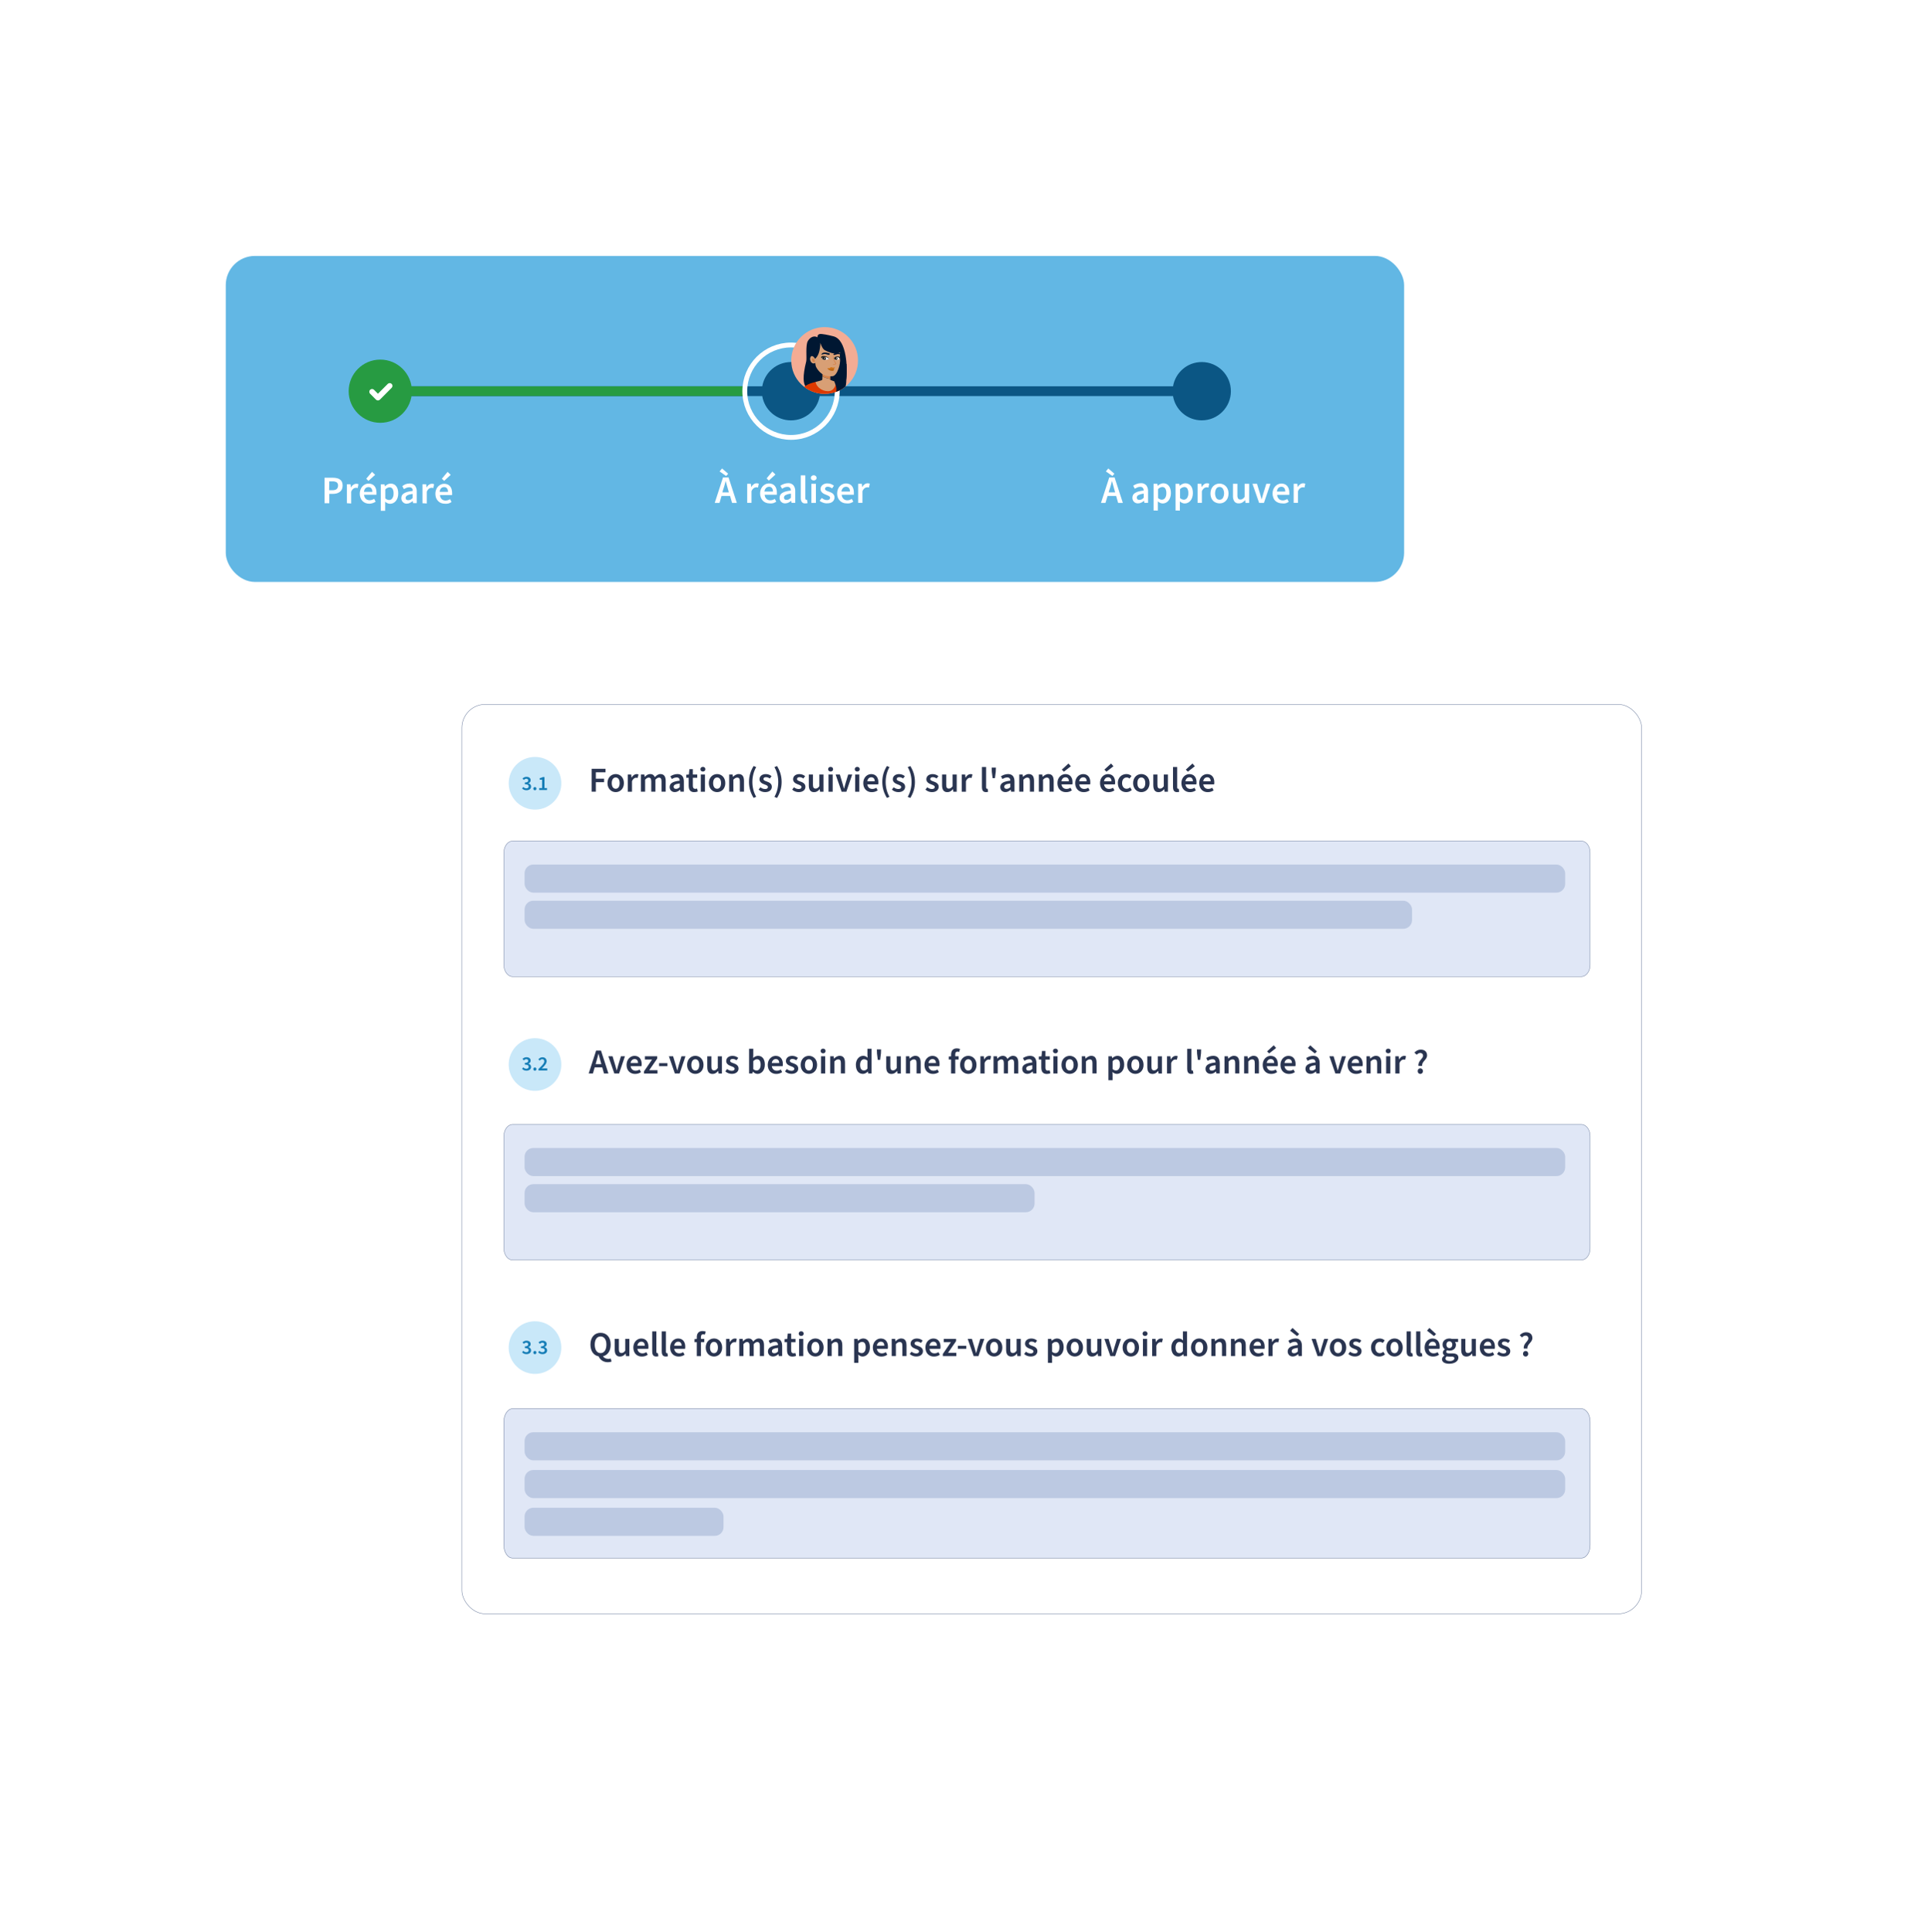 <?xml version="1.0" encoding="UTF-8"?><svg id="uuid-cdba2a6d-2964-48a9-989d-b1b7a738cf7f" xmlns="http://www.w3.org/2000/svg" xmlns:xlink="http://www.w3.org/1999/xlink" viewBox="0 0 660.71 662.12"><defs><style>.uuid-5f688fbf-9722-402e-af59-889b2dd5da32{clip-path:url(#uuid-34230349-a22f-4d52-8b06-fdea6b574b7b);}.uuid-a79f317e-dce9-4e59-8a85-5a4b3e1df860,.uuid-809844ab-a92f-4e77-b0b1-7057ec0c9889{fill:none;}.uuid-a79f317e-dce9-4e59-8a85-5a4b3e1df860,.uuid-9c55dd3e-ccd3-4422-bb0e-15dac69b1e94,.uuid-ee25d708-6621-4b1e-b0b6-0828c5d0de1c,.uuid-d8bff2dc-838b-4011-afcb-25d50b414213,.uuid-25f1340f-2f92-4464-9abe-c06b479d403f,.uuid-4c68fe03-3025-47e7-9193-b75a034d0dd0,.uuid-48e5b209-cff9-43a3-8012-20f9e6f31a86,.uuid-a6a0cba2-5f07-4c23-959a-f8269aa00e68,.uuid-923b357c-ca11-48d7-8610-7a8005643d91,.uuid-5b68a431-dd0f-4eb9-a2c9-1499a2918fd1,.uuid-e52c9cbe-7280-47d6-bf4c-5474fbaf4791,.uuid-3c88e0f1-b7b0-4057-b637-1d382a92c5ff,.uuid-9a921adf-95fe-4390-83af-f615f99b4f62,.uuid-17214893-d809-40af-906b-0b1d65b452b7,.uuid-6d2d17bd-e704-45b0-b947-b8bc5f9c1a4c,.uuid-24806a70-9463-42fe-8755-a0db1c6d6359,.uuid-1dcaf730-534f-4c14-a5d6-9e221d07e76b,.uuid-aaa5f1c5-f0d6-4422-a7ca-07a7ada4908e,.uuid-1c881968-8e48-4d16-ba63-29c019da6482{stroke-width:0px;}.uuid-809844ab-a92f-4e77-b0b1-7057ec0c9889{stroke:#fff;stroke-width:1.66px;}.uuid-cfd81709-398a-4302-9ac3-f00560580790{stroke-width:.13px;}.uuid-cfd81709-398a-4302-9ac3-f00560580790,.uuid-6dcee13a-fdd8-4953-a7e1-9073e64bd214{fill:#e0e7f6;}.uuid-cfd81709-398a-4302-9ac3-f00560580790,.uuid-6dcee13a-fdd8-4953-a7e1-9073e64bd214,.uuid-8265244e-86dd-4655-b5ed-20dbf943428d{stroke:#679;stroke-miterlimit:10;}.uuid-a9885f6f-2235-4528-beb4-1bb405347e76{clip-path:url(#uuid-dcc67e06-6af2-45a2-92ad-fe4e24078365);}.uuid-9c55dd3e-ccd3-4422-bb0e-15dac69b1e94{fill:#62b7e4;filter:url(#uuid-09a9178a-f9f6-462b-8a67-ea1ec5eb8864);}.uuid-ee25d708-6621-4b1e-b0b6-0828c5d0de1c{fill:rgba(57,172,197,.66);}.uuid-6dcee13a-fdd8-4953-a7e1-9073e64bd214{stroke-width:.14px;}.uuid-8265244e-86dd-4655-b5ed-20dbf943428d{filter:url(#uuid-b76087b5-b632-4efc-ab2b-1bc2c0a9e3ce);stroke-width:.14px;}.uuid-8265244e-86dd-4655-b5ed-20dbf943428d,.uuid-aaa5f1c5-f0d6-4422-a7ca-07a7ada4908e{fill:#fff;}.uuid-d8bff2dc-838b-4011-afcb-25d50b414213{fill:#f3f5f7;}.uuid-25f1340f-2f92-4464-9abe-c06b479d403f{fill:#f3ac94;}.uuid-4c68fe03-3025-47e7-9193-b75a034d0dd0{fill:#279b42;}.uuid-48e5b209-cff9-43a3-8012-20f9e6f31a86{fill:#2a3551;}.uuid-a6a0cba2-5f07-4c23-959a-f8269aa00e68{fill:#0b5684;}.uuid-923b357c-ca11-48d7-8610-7a8005643d91{fill:#1d1d1b;}.uuid-5b68a431-dd0f-4eb9-a2c9-1499a2918fd1{fill:#157db6;}.uuid-e52c9cbe-7280-47d6-bf4c-5474fbaf4791{fill:#d37518;}.uuid-3c88e0f1-b7b0-4057-b637-1d382a92c5ff{fill:#c9e8f9;}.uuid-9a921adf-95fe-4390-83af-f615f99b4f62{fill:#d89f75;}.uuid-17214893-d809-40af-906b-0b1d65b452b7{fill:#dd3900;}.uuid-6d2d17bd-e704-45b0-b947-b8bc5f9c1a4c{fill:#d6844c;}.uuid-24806a70-9463-42fe-8755-a0db1c6d6359{fill:#bf6913;}.uuid-1dcaf730-534f-4c14-a5d6-9e221d07e76b{fill:#bcc9e2;}.uuid-1c881968-8e48-4d16-ba63-29c019da6482{fill:#001732;}</style><filter id="uuid-b76087b5-b632-4efc-ab2b-1bc2c0a9e3ce" filterUnits="userSpaceOnUse"><feOffset dx="0" dy="0"/><feGaussianBlur result="uuid-42c79ce6-282f-4fbd-be81-b7cdddc334bc" stdDeviation="40"/><feFlood flood-color="#002533" flood-opacity=".1"/><feComposite in2="uuid-42c79ce6-282f-4fbd-be81-b7cdddc334bc" operator="in"/><feComposite in="SourceGraphic"/></filter><filter id="uuid-09a9178a-f9f6-462b-8a67-ea1ec5eb8864" filterUnits="userSpaceOnUse"><feOffset dx="0" dy="0"/><feGaussianBlur result="uuid-d177d3bc-d373-4244-89e1-a54cd2c46eb3" stdDeviation="40"/><feFlood flood-color="#002533" flood-opacity=".1"/><feComposite in2="uuid-d177d3bc-d373-4244-89e1-a54cd2c46eb3" operator="in"/><feComposite in="SourceGraphic"/></filter><clipPath id="uuid-dcc67e06-6af2-45a2-92ad-fe4e24078365"><rect class="uuid-a79f317e-dce9-4e59-8a85-5a4b3e1df860" x="271.15" y="112.09" width="22.87" height="22.87"/></clipPath><clipPath id="uuid-34230349-a22f-4d52-8b06-fdea6b574b7b"><circle class="uuid-a79f317e-dce9-4e59-8a85-5a4b3e1df860" cx="282.59" cy="123.53" r="11.44"/></clipPath></defs><rect class="uuid-8265244e-86dd-4655-b5ed-20dbf943428d" x="158.28" y="241.39" width="404.26" height="311.6" rx="8" ry="8"/><circle class="uuid-3c88e0f1-b7b0-4057-b637-1d382a92c5ff" cx="183.33" cy="268.38" r="9.02" transform="translate(-97.37 432.22) rotate(-85.93)"/><path class="uuid-cfd81709-398a-4302-9ac3-f00560580790" d="m175.66,288.19h366.26c1.65,0,2.99,1.79,2.99,4v38.45c0,2.21-1.34,4-2.99,4H175.66c-1.65,0-2.99-1.79-2.99-4v-38.45c0-2.21,1.34-4,2.99-4Z"/><rect class="uuid-1dcaf730-534f-4c14-a5d6-9e221d07e76b" x="179.77" y="296.25" width="356.6" height="9.63" rx="3" ry="3"/><rect class="uuid-1dcaf730-534f-4c14-a5d6-9e221d07e76b" x="179.77" y="308.64" width="304.13" height="9.63" rx="3" ry="3"/><path class="uuid-48e5b209-cff9-43a3-8012-20f9e6f31a86" d="m202.76,263.44h4.75v1.2h-3.32v2.19h2.83v1.2h-2.83v3.25h-1.43v-7.84Z"/><path class="uuid-48e5b209-cff9-43a3-8012-20f9e6f31a86" d="m208.18,268.35c0-1.97,1.34-3.11,2.82-3.11s2.81,1.14,2.81,3.11-1.34,3.08-2.81,3.08-2.82-1.13-2.82-3.08Zm4.17,0c0-1.18-.5-1.94-1.35-1.94s-1.36.77-1.36,1.94.5,1.93,1.36,1.93,1.35-.77,1.35-1.93Z"/><path class="uuid-48e5b209-cff9-43a3-8012-20f9e6f31a86" d="m215.15,265.39h1.16l.11,1.06h.04c.43-.77,1.06-1.2,1.68-1.2.3,0,.49.05.67.12l-.29,1.21c-.18-.05-.32-.07-.56-.07-.47,0-1.03.31-1.38,1.21v3.57h-1.43v-5.9Z"/><path class="uuid-48e5b209-cff9-43a3-8012-20f9e6f31a86" d="m219.66,265.39h1.16l.11.8h.04c.5-.52,1.07-.95,1.81-.95.86,0,1.35.4,1.63,1.06.56-.6,1.14-1.06,1.9-1.06,1.25,0,1.82.86,1.82,2.35v3.69h-1.43v-3.51c0-.96-.28-1.31-.89-1.31-.36,0-.77.23-1.21.72v4.1h-1.42v-3.51c0-.96-.29-1.31-.89-1.31-.36,0-.77.23-1.21.72v4.1h-1.43v-5.9Z"/><path class="uuid-48e5b209-cff9-43a3-8012-20f9e6f31a86" d="m229.49,269.71c0-1.3,1.03-1.94,3.45-2.21-.02-.6-.26-1.1-1.06-1.1-.58,0-1.13.24-1.65.55l-.5-.94c.65-.41,1.49-.77,2.42-.77,1.46,0,2.21.91,2.21,2.55v3.49h-1.15l-.12-.65h-.05c-.53.46-1.1.79-1.8.79-1.03,0-1.75-.7-1.75-1.73Zm3.45,0v-1.25c-1.61.19-2.09.55-2.09,1.15,0,.5.34.7.82.7s.84-.19,1.27-.6Z"/><path class="uuid-48e5b209-cff9-43a3-8012-20f9e6f31a86" d="m236.02,269.29v-2.77h-.84v-1.06l.91-.07.17-1.83h1.18v1.83h1.5v1.13h-1.5v2.77c0,.68.28,1.02.83,1.02.2,0,.41-.04.61-.12l.25,1c-.31.14-.74.25-1.22.25-1.38,0-1.88-.86-1.88-2.15Z"/><path class="uuid-48e5b209-cff9-43a3-8012-20f9e6f31a86" d="m240.03,263.58c0-.48.35-.8.85-.8s.85.32.85.8-.35.8-.85.8-.85-.32-.85-.8Zm.13,1.81h1.43v5.9h-1.43v-5.9Z"/><path class="uuid-48e5b209-cff9-43a3-8012-20f9e6f31a86" d="m242.93,268.35c0-1.97,1.34-3.11,2.82-3.11s2.81,1.14,2.81,3.11-1.34,3.08-2.81,3.08-2.82-1.13-2.82-3.08Zm4.17,0c0-1.18-.5-1.94-1.35-1.94s-1.36.77-1.36,1.94.5,1.93,1.36,1.93,1.35-.77,1.35-1.93Z"/><path class="uuid-48e5b209-cff9-43a3-8012-20f9e6f31a86" d="m249.9,265.39h1.16l.11.79h.04c.53-.5,1.13-.94,1.93-.94,1.27,0,1.82.86,1.82,2.35v3.69h-1.42v-3.51c0-.96-.28-1.31-.9-1.31-.52,0-.85.24-1.32.72v4.1h-1.43v-5.9Z"/><path class="uuid-48e5b209-cff9-43a3-8012-20f9e6f31a86" d="m256.68,267.95c0-2.11.59-3.84,1.58-5.47l.89.38c-.9,1.55-1.31,3.33-1.31,5.09s.41,3.54,1.31,5.08l-.89.38c-1-1.63-1.58-3.36-1.58-5.47Z"/><path class="uuid-48e5b209-cff9-43a3-8012-20f9e6f31a86" d="m259.97,270.57l.62-.8c.52.42,1.06.6,1.65.6s.92-.29.92-.68c0-.49-.58-.68-1.24-.92-.85-.31-1.64-.8-1.64-1.74,0-1.03.84-1.78,2.16-1.78.8,0,1.49.3,1.97.72l-.61.8c-.42-.31-.85-.46-1.32-.46-.59,0-.85.29-.85.64,0,.43.42.6,1.16.85.91.31,1.72.78,1.72,1.8s-.82,1.83-2.31,1.83c-.82,0-1.66-.31-2.23-.86Z"/><path class="uuid-48e5b209-cff9-43a3-8012-20f9e6f31a86" d="m265.39,273.04c.9-1.55,1.31-3.33,1.31-5.08s-.41-3.54-1.31-5.09l.89-.38c1,1.63,1.58,3.36,1.58,5.47s-.59,3.84-1.58,5.47l-.89-.38Z"/><path class="uuid-48e5b209-cff9-43a3-8012-20f9e6f31a86" d="m271.47,270.57l.62-.8c.52.42,1.06.6,1.65.6s.92-.29.92-.68c0-.49-.58-.68-1.24-.92-.85-.31-1.64-.8-1.64-1.74,0-1.03.84-1.78,2.16-1.78.8,0,1.49.3,1.97.72l-.61.8c-.42-.31-.85-.46-1.32-.46-.59,0-.85.29-.85.64,0,.43.42.6,1.16.85.91.31,1.72.78,1.72,1.8s-.82,1.83-2.31,1.83c-.82,0-1.66-.31-2.23-.86Z"/><path class="uuid-48e5b209-cff9-43a3-8012-20f9e6f31a86" d="m277.17,269.08v-3.69h1.42v3.51c0,.96.28,1.32.9,1.32.52,0,.85-.24,1.28-.8v-4.03h1.42v5.9h-1.16l-.11-.86h-.04c-.52.61-1.08,1.01-1.9,1.01-1.26,0-1.81-.86-1.81-2.35Z"/><path class="uuid-48e5b209-cff9-43a3-8012-20f9e6f31a86" d="m283.79,263.58c0-.48.35-.8.85-.8s.85.32.85.8-.35.8-.85.8-.85-.32-.85-.8Zm.13,1.81h1.43v5.9h-1.43v-5.9Z"/><path class="uuid-48e5b209-cff9-43a3-8012-20f9e6f31a86" d="m286.36,265.39h1.44l.91,3.03c.17.59.34,1.19.5,1.79h.05c.16-.6.34-1.2.49-1.79l.92-3.03h1.37l-2,5.9h-1.63l-2.05-5.9Z"/><path class="uuid-48e5b209-cff9-43a3-8012-20f9e6f31a86" d="m292.92,263.58c0-.48.35-.8.85-.8s.85.32.85.8-.35.8-.85.8-.85-.32-.85-.8Zm.13,1.81h1.43v5.9h-1.43v-5.9Z"/><path class="uuid-48e5b209-cff9-43a3-8012-20f9e6f31a86" d="m295.83,268.34c0-1.92,1.34-3.09,2.72-3.09,1.6,0,2.46,1.15,2.46,2.81,0,.29-.02.5-.07.72h-3.72c.14.98.77,1.56,1.7,1.56.5,0,.96-.14,1.37-.41l.48.89c-.55.41-1.27.62-2.04.62-1.63,0-2.9-1.13-2.9-3.09Zm3.93-.62c0-.86-.41-1.37-1.18-1.37-.67,0-1.25.48-1.37,1.37h2.54Z"/><path class="uuid-48e5b209-cff9-43a3-8012-20f9e6f31a86" d="m302.35,267.95c0-2.11.59-3.84,1.58-5.47l.89.38c-.9,1.55-1.31,3.33-1.31,5.09s.41,3.54,1.31,5.08l-.89.38c-1-1.63-1.58-3.36-1.58-5.47Z"/><path class="uuid-48e5b209-cff9-43a3-8012-20f9e6f31a86" d="m305.64,270.57l.62-.8c.52.42,1.06.6,1.65.6s.92-.29.92-.68c0-.49-.58-.68-1.24-.92-.85-.31-1.64-.8-1.64-1.74,0-1.03.84-1.78,2.16-1.78.8,0,1.49.3,1.97.72l-.61.8c-.42-.31-.85-.46-1.32-.46-.59,0-.85.29-.85.64,0,.43.42.6,1.16.85.91.31,1.72.78,1.72,1.8s-.82,1.83-2.31,1.83c-.82,0-1.66-.31-2.23-.86Z"/><path class="uuid-48e5b209-cff9-43a3-8012-20f9e6f31a86" d="m311.07,273.04c.9-1.55,1.31-3.33,1.31-5.08s-.41-3.54-1.31-5.09l.89-.38c1,1.63,1.58,3.36,1.58,5.47s-.59,3.84-1.58,5.47l-.89-.38Z"/><path class="uuid-48e5b209-cff9-43a3-8012-20f9e6f31a86" d="m317.14,270.57l.62-.8c.52.42,1.06.6,1.65.6s.92-.29.92-.68c0-.49-.58-.68-1.24-.92-.85-.31-1.64-.8-1.64-1.74,0-1.03.84-1.78,2.16-1.78.8,0,1.49.3,1.97.72l-.61.8c-.42-.31-.85-.46-1.32-.46-.59,0-.85.29-.85.64,0,.43.42.6,1.16.85.91.31,1.72.78,1.72,1.8s-.82,1.83-2.31,1.83c-.82,0-1.66-.31-2.23-.86Z"/><path class="uuid-48e5b209-cff9-43a3-8012-20f9e6f31a86" d="m322.84,269.08v-3.69h1.42v3.51c0,.96.28,1.32.9,1.32.52,0,.85-.24,1.28-.8v-4.03h1.42v5.9h-1.16l-.11-.86h-.04c-.52.61-1.08,1.01-1.9,1.01-1.26,0-1.81-.86-1.81-2.35Z"/><path class="uuid-48e5b209-cff9-43a3-8012-20f9e6f31a86" d="m329.59,265.39h1.16l.11,1.06h.04c.43-.77,1.06-1.2,1.68-1.2.3,0,.49.05.67.12l-.29,1.21c-.18-.05-.32-.07-.56-.07-.47,0-1.03.31-1.38,1.21v3.57h-1.43v-5.9Z"/><path class="uuid-48e5b209-cff9-43a3-8012-20f9e6f31a86" d="m336.5,269.74v-6.92h1.43v6.99c0,.35.16.47.3.47.07,0,.12,0,.22-.02l.17,1.04c-.17.08-.41.13-.74.13-1,0-1.37-.65-1.37-1.69Z"/><path class="uuid-48e5b209-cff9-43a3-8012-20f9e6f31a86" d="m339.89,264.42l-.05-1.38h1.45l-.05,1.38-.28,2.22h-.8l-.28-2.22Z"/><path class="uuid-48e5b209-cff9-43a3-8012-20f9e6f31a86" d="m342.79,269.71c0-1.3,1.03-1.94,3.45-2.21-.02-.6-.26-1.1-1.06-1.1-.58,0-1.13.24-1.65.55l-.5-.94c.65-.41,1.49-.77,2.42-.77,1.46,0,2.21.91,2.21,2.55v3.49h-1.15l-.12-.65h-.05c-.53.46-1.1.79-1.8.79-1.03,0-1.75-.7-1.75-1.73Zm3.45,0v-1.25c-1.61.19-2.09.55-2.09,1.15,0,.5.34.7.82.7s.84-.19,1.27-.6Z"/><path class="uuid-48e5b209-cff9-43a3-8012-20f9e6f31a86" d="m349.3,265.39h1.16l.11.79h.04c.53-.5,1.13-.94,1.93-.94,1.27,0,1.82.86,1.82,2.35v3.69h-1.42v-3.51c0-.96-.28-1.31-.9-1.31-.52,0-.85.24-1.32.72v4.1h-1.43v-5.9Z"/><path class="uuid-48e5b209-cff9-43a3-8012-20f9e6f31a86" d="m356.03,265.39h1.16l.11.79h.04c.53-.5,1.13-.94,1.93-.94,1.27,0,1.82.86,1.82,2.35v3.69h-1.42v-3.51c0-.96-.28-1.31-.9-1.31-.52,0-.85.24-1.32.72v4.1h-1.43v-5.9Z"/><path class="uuid-48e5b209-cff9-43a3-8012-20f9e6f31a86" d="m362.38,268.34c0-1.92,1.34-3.09,2.72-3.09,1.6,0,2.46,1.15,2.46,2.81,0,.29-.02.5-.07.72h-3.72c.14.98.77,1.56,1.7,1.56.5,0,.96-.14,1.37-.41l.48.89c-.55.41-1.27.62-2.04.62-1.63,0-2.9-1.13-2.9-3.09Zm3.93-.62c0-.86-.41-1.37-1.18-1.37-.67,0-1.25.48-1.37,1.37h2.54Zm-2.43-3.99l2.28-2.1.82.94-2.39,1.86-.71-.7Z"/><path class="uuid-48e5b209-cff9-43a3-8012-20f9e6f31a86" d="m368.47,268.34c0-1.92,1.34-3.09,2.72-3.09,1.6,0,2.46,1.15,2.46,2.81,0,.29-.02.5-.07.72h-3.72c.14.98.77,1.56,1.7,1.56.5,0,.96-.14,1.37-.41l.48.89c-.55.41-1.27.62-2.04.62-1.63,0-2.9-1.13-2.9-3.09Zm3.93-.62c0-.86-.41-1.37-1.18-1.37-.67,0-1.25.48-1.37,1.37h2.54Z"/><path class="uuid-48e5b209-cff9-43a3-8012-20f9e6f31a86" d="m376.97,268.34c0-1.92,1.34-3.09,2.72-3.09,1.6,0,2.46,1.15,2.46,2.81,0,.29-.02.5-.07.72h-3.72c.14.98.77,1.56,1.7,1.56.5,0,.96-.14,1.37-.41l.48.89c-.55.41-1.27.62-2.04.62-1.63,0-2.9-1.13-2.9-3.09Zm3.93-.62c0-.86-.41-1.37-1.18-1.37-.67,0-1.25.48-1.37,1.37h2.54Zm-2.43-3.99l2.28-2.1.82.94-2.39,1.86-.71-.7Z"/><path class="uuid-48e5b209-cff9-43a3-8012-20f9e6f31a86" d="m383.06,268.35c0-1.97,1.39-3.11,2.97-3.11.74,0,1.3.28,1.73.66l-.68.89c-.3-.26-.6-.38-.97-.38-.94,0-1.58.77-1.58,1.94s.64,1.93,1.54,1.93c.47,0,.88-.19,1.21-.47l.58.9c-.56.49-1.26.72-1.93.72-1.61,0-2.85-1.13-2.85-3.08Z"/><path class="uuid-48e5b209-cff9-43a3-8012-20f9e6f31a86" d="m388.31,268.35c0-1.97,1.34-3.11,2.82-3.11s2.81,1.14,2.81,3.11-1.34,3.08-2.81,3.08-2.82-1.13-2.82-3.08Zm4.17,0c0-1.18-.5-1.94-1.35-1.94s-1.36.77-1.36,1.94.5,1.93,1.36,1.93,1.35-.77,1.35-1.93Z"/><path class="uuid-48e5b209-cff9-43a3-8012-20f9e6f31a86" d="m395.22,269.08v-3.69h1.42v3.51c0,.96.28,1.32.9,1.32.52,0,.85-.24,1.28-.8v-4.03h1.42v5.9h-1.16l-.11-.86h-.04c-.52.61-1.08,1.01-1.89,1.01-1.26,0-1.81-.86-1.81-2.35Z"/><path class="uuid-48e5b209-cff9-43a3-8012-20f9e6f31a86" d="m401.98,269.74v-6.92h1.43v6.99c0,.35.16.47.3.47.07,0,.12,0,.22-.02l.17,1.04c-.17.08-.41.13-.74.13-1,0-1.37-.65-1.37-1.69Z"/><path class="uuid-48e5b209-cff9-43a3-8012-20f9e6f31a86" d="m404.86,268.34c0-1.92,1.34-3.09,2.72-3.09,1.6,0,2.46,1.15,2.46,2.81,0,.29-.02.5-.07.72h-3.72c.14.98.77,1.56,1.7,1.56.5,0,.96-.14,1.37-.41l.48.89c-.55.41-1.27.62-2.04.62-1.63,0-2.9-1.13-2.9-3.09Zm3.93-.62c0-.86-.41-1.37-1.18-1.37-.67,0-1.25.48-1.37,1.37h2.54Zm-2.43-3.99l2.28-2.1.82.94-2.39,1.86-.71-.7Z"/><path class="uuid-48e5b209-cff9-43a3-8012-20f9e6f31a86" d="m410.95,268.34c0-1.92,1.34-3.09,2.72-3.09,1.6,0,2.46,1.15,2.46,2.81,0,.29-.02.5-.07.72h-3.72c.14.98.77,1.56,1.7,1.56.5,0,.96-.14,1.37-.41l.48.89c-.55.41-1.27.62-2.04.62-1.63,0-2.9-1.13-2.9-3.09Zm3.93-.62c0-.86-.41-1.37-1.18-1.37-.67,0-1.25.48-1.37,1.37h2.54Z"/><path class="uuid-5b68a431-dd0f-4eb9-a2c9-1499a2918fd1" d="m178.92,270.18l.39-.52c.26.27.61.48,1.05.48.47,0,.81-.24.81-.66,0-.45-.29-.75-1.3-.75v-.6c.87,0,1.14-.29,1.14-.7,0-.36-.24-.58-.64-.58-.34,0-.61.16-.88.41l-.43-.51c.38-.33.81-.56,1.35-.56.85,0,1.44.43,1.44,1.17,0,.5-.29.83-.77,1.02v.03c.52.14.92.52.92,1.1,0,.81-.71,1.28-1.57,1.28-.72,0-1.19-.27-1.51-.63Z"/><path class="uuid-5b68a431-dd0f-4eb9-a2c9-1499a2918fd1" d="m182.77,270.25c0-.32.23-.56.53-.56s.53.24.53.56-.23.55-.53.55-.53-.24-.53-.55Z"/><path class="uuid-5b68a431-dd0f-4eb9-a2c9-1499a2918fd1" d="m184.78,270.05h.99v-2.88h-.82v-.52c.45-.08.75-.2,1.03-.37h.61v3.77h.87v.67h-2.68v-.67Z"/><circle class="uuid-3c88e0f1-b7b0-4057-b637-1d382a92c5ff" cx="183.33" cy="364.75" r="9.02" transform="translate(-193.5 521.76) rotate(-85.93)"/><path class="uuid-cfd81709-398a-4302-9ac3-f00560580790" d="m175.66,385.31h366.26c1.65,0,2.99,1.79,2.99,4v38.45c0,2.21-1.34,4-2.99,4H175.66c-1.65,0-2.99-1.79-2.99-4v-38.45c0-2.21,1.34-4,2.99-4Z"/><rect class="uuid-1dcaf730-534f-4c14-a5d6-9e221d07e76b" x="179.77" y="393.38" width="356.6" height="9.63" rx="3" ry="3"/><rect class="uuid-1dcaf730-534f-4c14-a5d6-9e221d07e76b" x="179.77" y="405.77" width="174.77" height="9.63" rx="3" ry="3"/><path class="uuid-5b68a431-dd0f-4eb9-a2c9-1499a2918fd1" d="m178.92,366.27l.39-.52c.26.27.61.48,1.05.48.47,0,.81-.24.81-.66,0-.45-.29-.75-1.3-.75v-.6c.87,0,1.14-.29,1.14-.7,0-.36-.24-.58-.64-.58-.34,0-.61.16-.88.41l-.43-.51c.38-.33.81-.56,1.35-.56.85,0,1.44.42,1.44,1.17,0,.5-.29.83-.77,1.02v.03c.52.14.92.52.92,1.1,0,.81-.71,1.28-1.57,1.28-.72,0-1.19-.27-1.51-.63Z"/><path class="uuid-5b68a431-dd0f-4eb9-a2c9-1499a2918fd1" d="m182.77,366.35c0-.32.23-.56.53-.56s.53.24.53.56-.23.55-.53.55-.53-.24-.53-.55Z"/><path class="uuid-5b68a431-dd0f-4eb9-a2c9-1499a2918fd1" d="m184.53,366.3c1.21-1.13,2-1.94,2-2.6,0-.47-.26-.75-.73-.75-.34,0-.62.22-.86.48l-.44-.43c.4-.45.81-.7,1.41-.7.85,0,1.41.54,1.41,1.35s-.75,1.59-1.67,2.51c.24-.02.53-.04.75-.04h1.14v.7h-3v-.51Z"/><path class="uuid-48e5b209-cff9-43a3-8012-20f9e6f31a86" d="m204.28,360.01h1.68l2.54,7.84h-1.51l-.6-2.1h-2.6l-.6,2.1h-1.45l2.54-7.84Zm-.17,4.63h1.97l-.26-.94c-.25-.83-.48-1.73-.71-2.58h-.05c-.2.86-.43,1.75-.68,2.58l-.26.94Z"/><path class="uuid-48e5b209-cff9-43a3-8012-20f9e6f31a86" d="m208.48,361.95h1.44l.91,3.03c.17.59.34,1.19.5,1.79h.05c.16-.6.34-1.2.49-1.79l.92-3.03h1.37l-2,5.9h-1.63l-2.05-5.9Z"/><path class="uuid-48e5b209-cff9-43a3-8012-20f9e6f31a86" d="m214.72,364.9c0-1.92,1.34-3.09,2.72-3.09,1.6,0,2.46,1.15,2.46,2.81,0,.29-.02.5-.07.72h-3.72c.14.98.77,1.56,1.7,1.56.5,0,.96-.14,1.37-.41l.48.89c-.55.41-1.27.62-2.04.62-1.63,0-2.9-1.13-2.9-3.09Zm3.93-.62c0-.86-.41-1.37-1.18-1.37-.67,0-1.25.48-1.37,1.37h2.54Z"/><path class="uuid-48e5b209-cff9-43a3-8012-20f9e6f31a86" d="m220.71,367.1l2.75-4.02h-2.45v-1.13h4.22v.77l-2.75,4.01h2.84v1.13h-4.62v-.75Z"/><path class="uuid-48e5b209-cff9-43a3-8012-20f9e6f31a86" d="m225.86,364.31h2.87v1.03h-2.87v-1.03Z"/><path class="uuid-48e5b209-cff9-43a3-8012-20f9e6f31a86" d="m229.23,361.95h1.44l.91,3.03c.17.59.34,1.19.5,1.79h.05c.16-.6.34-1.2.49-1.79l.92-3.03h1.37l-2,5.9h-1.63l-2.05-5.9Z"/><path class="uuid-48e5b209-cff9-43a3-8012-20f9e6f31a86" d="m235.47,364.91c0-1.97,1.34-3.11,2.82-3.11s2.81,1.14,2.81,3.11-1.34,3.08-2.81,3.08-2.82-1.13-2.82-3.08Zm4.17,0c0-1.17-.5-1.94-1.35-1.94s-1.36.77-1.36,1.94.5,1.93,1.36,1.93,1.35-.77,1.35-1.93Z"/><path class="uuid-48e5b209-cff9-43a3-8012-20f9e6f31a86" d="m242.38,365.65v-3.69h1.42v3.51c0,.96.28,1.32.9,1.32.52,0,.85-.24,1.28-.8v-4.03h1.42v5.9h-1.16l-.11-.86h-.04c-.52.61-1.08,1.01-1.89,1.01-1.26,0-1.81-.86-1.81-2.35Z"/><path class="uuid-48e5b209-cff9-43a3-8012-20f9e6f31a86" d="m248.56,367.13l.62-.8c.52.42,1.06.6,1.65.6s.92-.29.92-.68c0-.49-.58-.68-1.24-.92-.85-.31-1.64-.8-1.64-1.74,0-1.03.84-1.78,2.16-1.78.8,0,1.49.3,1.97.72l-.61.8c-.42-.31-.85-.46-1.32-.46-.59,0-.85.29-.85.63,0,.43.42.6,1.16.85.91.31,1.72.78,1.72,1.8s-.82,1.83-2.31,1.83c-.82,0-1.66-.31-2.23-.86Z"/><path class="uuid-48e5b209-cff9-43a3-8012-20f9e6f31a86" d="m258,367.23h-.04l-.13.62h-1.12v-8.47h1.43v2.18l-.05.97c.49-.43,1.09-.73,1.69-.73,1.48,0,2.33,1.19,2.33,3,0,2.03-1.2,3.19-2.51,3.19-.54,0-1.12-.28-1.61-.77Zm2.66-2.4c0-1.16-.38-1.85-1.26-1.85-.42,0-.83.2-1.26.65v2.72c.4.35.82.47,1.15.47.77,0,1.37-.67,1.37-1.99Z"/><path class="uuid-48e5b209-cff9-43a3-8012-20f9e6f31a86" d="m263.1,364.9c0-1.92,1.34-3.09,2.72-3.09,1.6,0,2.46,1.15,2.46,2.81,0,.29-.02.5-.07.72h-3.72c.14.98.77,1.56,1.7,1.56.5,0,.96-.14,1.37-.41l.48.89c-.55.41-1.27.62-2.04.62-1.63,0-2.9-1.13-2.9-3.09Zm3.93-.62c0-.86-.41-1.37-1.18-1.37-.67,0-1.25.48-1.37,1.37h2.54Z"/><path class="uuid-48e5b209-cff9-43a3-8012-20f9e6f31a86" d="m269.01,367.13l.62-.8c.52.42,1.06.6,1.65.6s.92-.29.92-.68c0-.49-.58-.68-1.24-.92-.85-.31-1.64-.8-1.64-1.74,0-1.03.84-1.78,2.16-1.78.8,0,1.49.3,1.97.72l-.61.8c-.42-.31-.85-.46-1.32-.46-.59,0-.85.29-.85.63,0,.43.42.6,1.16.85.91.31,1.72.78,1.72,1.8s-.82,1.83-2.31,1.83c-.82,0-1.65-.31-2.23-.86Z"/><path class="uuid-48e5b209-cff9-43a3-8012-20f9e6f31a86" d="m274.38,364.91c0-1.97,1.34-3.11,2.82-3.11s2.81,1.14,2.81,3.11-1.34,3.08-2.81,3.08-2.82-1.13-2.82-3.08Zm4.17,0c0-1.17-.5-1.94-1.35-1.94s-1.36.77-1.36,1.94.5,1.93,1.36,1.93,1.35-.77,1.35-1.93Z"/><path class="uuid-48e5b209-cff9-43a3-8012-20f9e6f31a86" d="m281.22,360.14c0-.48.35-.8.85-.8s.85.32.85.8-.35.8-.85.8-.85-.32-.85-.8Zm.13,1.81h1.43v5.9h-1.43v-5.9Z"/><path class="uuid-48e5b209-cff9-43a3-8012-20f9e6f31a86" d="m284.51,361.95h1.16l.11.79h.04c.53-.5,1.13-.94,1.93-.94,1.27,0,1.82.86,1.82,2.35v3.69h-1.42v-3.51c0-.96-.28-1.31-.9-1.31-.52,0-.85.24-1.32.72v4.1h-1.43v-5.9Z"/><path class="uuid-48e5b209-cff9-43a3-8012-20f9e6f31a86" d="m293.29,364.91c0-1.93,1.2-3.11,2.49-3.11.66,0,1.08.25,1.54.65l-.06-.95v-2.12h1.42v8.47h-1.15l-.11-.64h-.05c-.43.43-1.03.78-1.65.78-1.48,0-2.42-1.14-2.42-3.08Zm3.97,1.26v-2.71c-.4-.36-.78-.48-1.18-.48-.73,0-1.34.7-1.34,1.91,0,1.27.48,1.93,1.32,1.93.44,0,.83-.19,1.2-.65Z"/><path class="uuid-48e5b209-cff9-43a3-8012-20f9e6f31a86" d="m300.54,360.98l-.05-1.38h1.45l-.05,1.38-.28,2.22h-.8l-.28-2.22Z"/><path class="uuid-48e5b209-cff9-43a3-8012-20f9e6f31a86" d="m303.7,365.65v-3.69h1.42v3.51c0,.96.28,1.32.9,1.32.52,0,.85-.24,1.28-.8v-4.03h1.42v5.9h-1.16l-.11-.86h-.04c-.52.61-1.08,1.01-1.9,1.01-1.26,0-1.81-.86-1.81-2.35Z"/><path class="uuid-48e5b209-cff9-43a3-8012-20f9e6f31a86" d="m310.45,361.95h1.16l.11.79h.04c.53-.5,1.13-.94,1.93-.94,1.27,0,1.82.86,1.82,2.35v3.69h-1.42v-3.51c0-.96-.28-1.31-.9-1.31-.52,0-.85.24-1.32.72v4.1h-1.43v-5.9Z"/><path class="uuid-48e5b209-cff9-43a3-8012-20f9e6f31a86" d="m316.8,364.9c0-1.92,1.34-3.09,2.72-3.09,1.6,0,2.46,1.15,2.46,2.81,0,.29-.02.5-.07.72h-3.72c.14.98.77,1.56,1.7,1.56.5,0,.96-.14,1.37-.41l.48.89c-.55.41-1.27.62-2.04.62-1.63,0-2.9-1.13-2.9-3.09Zm3.93-.62c0-.86-.41-1.37-1.18-1.37-.67,0-1.25.48-1.37,1.37h2.54Z"/><path class="uuid-48e5b209-cff9-43a3-8012-20f9e6f31a86" d="m325.93,363.08h-.79v-1.05l.79-.07v-.58c0-1.22.56-2.13,1.97-2.13.43,0,.84.11,1.09.2l-.29,1.02c-.22-.06-.42-.1-.61-.1-.49,0-.74.31-.74.98v.6h1.14v1.13h-1.14v4.77h-1.42v-4.77Z"/><path class="uuid-48e5b209-cff9-43a3-8012-20f9e6f31a86" d="m329.01,364.91c0-1.97,1.34-3.11,2.82-3.11s2.81,1.14,2.81,3.11-1.34,3.08-2.81,3.08-2.82-1.13-2.82-3.08Zm4.17,0c0-1.17-.5-1.94-1.35-1.94s-1.36.77-1.36,1.94.5,1.93,1.36,1.93,1.35-.77,1.35-1.93Z"/><path class="uuid-48e5b209-cff9-43a3-8012-20f9e6f31a86" d="m335.98,361.95h1.16l.11,1.06h.04c.43-.77,1.06-1.2,1.68-1.2.3,0,.49.05.67.12l-.29,1.21c-.18-.05-.32-.07-.56-.07-.47,0-1.03.31-1.38,1.21v3.57h-1.43v-5.9Z"/><path class="uuid-48e5b209-cff9-43a3-8012-20f9e6f31a86" d="m340.49,361.95h1.16l.11.8h.04c.5-.52,1.07-.95,1.81-.95.86,0,1.35.4,1.63,1.06.56-.6,1.14-1.06,1.9-1.06,1.25,0,1.82.86,1.82,2.35v3.69h-1.43v-3.51c0-.96-.28-1.31-.89-1.31-.36,0-.77.23-1.21.72v4.1h-1.42v-3.51c0-.96-.29-1.31-.89-1.31-.36,0-.77.23-1.21.72v4.1h-1.43v-5.9Z"/><path class="uuid-48e5b209-cff9-43a3-8012-20f9e6f31a86" d="m350.32,366.27c0-1.29,1.03-1.94,3.45-2.21-.02-.6-.26-1.1-1.06-1.1-.58,0-1.13.24-1.65.55l-.5-.94c.65-.41,1.49-.77,2.42-.77,1.46,0,2.21.91,2.21,2.55v3.49h-1.15l-.12-.65h-.05c-.53.46-1.1.79-1.8.79-1.03,0-1.75-.7-1.75-1.73Zm3.45,0v-1.25c-1.61.19-2.09.55-2.09,1.15,0,.5.34.7.82.7s.84-.19,1.27-.6Z"/><path class="uuid-48e5b209-cff9-43a3-8012-20f9e6f31a86" d="m356.85,365.85v-2.77h-.84v-1.05l.91-.07.17-1.83h1.18v1.83h1.5v1.13h-1.5v2.77c0,.68.28,1.02.83,1.02.2,0,.41-.04.61-.12l.25,1c-.31.14-.74.25-1.22.25-1.38,0-1.88-.86-1.88-2.15Z"/><path class="uuid-48e5b209-cff9-43a3-8012-20f9e6f31a86" d="m360.85,360.14c0-.48.35-.8.85-.8s.85.32.85.8-.35.8-.85.8-.85-.32-.85-.8Zm.13,1.81h1.43v5.9h-1.43v-5.9Z"/><path class="uuid-48e5b209-cff9-43a3-8012-20f9e6f31a86" d="m363.76,364.91c0-1.97,1.34-3.11,2.82-3.11s2.81,1.14,2.81,3.11-1.34,3.08-2.81,3.08-2.82-1.13-2.82-3.08Zm4.17,0c0-1.17-.5-1.94-1.35-1.94s-1.36.77-1.36,1.94.5,1.93,1.36,1.93,1.35-.77,1.35-1.93Z"/><path class="uuid-48e5b209-cff9-43a3-8012-20f9e6f31a86" d="m370.73,361.95h1.16l.11.79h.04c.53-.5,1.13-.94,1.93-.94,1.27,0,1.82.86,1.82,2.35v3.69h-1.42v-3.51c0-.96-.28-1.31-.9-1.31-.52,0-.85.24-1.32.72v4.1h-1.43v-5.9Z"/><path class="uuid-48e5b209-cff9-43a3-8012-20f9e6f31a86" d="m379.86,361.95h1.16l.11.62h.04c.5-.42,1.13-.77,1.77-.77,1.46,0,2.31,1.19,2.31,3.01,0,2.01-1.2,3.18-2.51,3.18-.53,0-1.04-.24-1.51-.65l.05.98v1.84h-1.43v-8.22Zm3.95,2.88c0-1.16-.38-1.85-1.26-1.85-.42,0-.82.2-1.26.65v2.72c.41.35.82.47,1.15.47.77,0,1.37-.67,1.37-1.99Z"/><path class="uuid-48e5b209-cff9-43a3-8012-20f9e6f31a86" d="m386.26,364.91c0-1.97,1.34-3.11,2.82-3.11s2.81,1.14,2.81,3.11-1.34,3.08-2.81,3.08-2.82-1.13-2.82-3.08Zm4.17,0c0-1.17-.5-1.94-1.35-1.94s-1.36.77-1.36,1.94.5,1.93,1.36,1.93,1.35-.77,1.35-1.93Z"/><path class="uuid-48e5b209-cff9-43a3-8012-20f9e6f31a86" d="m393.17,365.65v-3.69h1.42v3.51c0,.96.28,1.32.9,1.32.52,0,.85-.24,1.28-.8v-4.03h1.42v5.9h-1.16l-.11-.86h-.04c-.52.61-1.08,1.01-1.9,1.01-1.26,0-1.81-.86-1.81-2.35Z"/><path class="uuid-48e5b209-cff9-43a3-8012-20f9e6f31a86" d="m399.92,361.95h1.16l.11,1.06h.04c.43-.77,1.06-1.2,1.68-1.2.3,0,.49.05.67.12l-.29,1.21c-.18-.05-.32-.07-.56-.07-.47,0-1.03.31-1.38,1.21v3.57h-1.43v-5.9Z"/><path class="uuid-48e5b209-cff9-43a3-8012-20f9e6f31a86" d="m406.84,366.31v-6.92h1.43v6.99c0,.35.16.47.3.47.07,0,.12,0,.22-.02l.17,1.04c-.17.08-.41.13-.74.13-1,0-1.37-.65-1.37-1.69Z"/><path class="uuid-48e5b209-cff9-43a3-8012-20f9e6f31a86" d="m410.22,360.98l-.05-1.38h1.45l-.05,1.38-.28,2.22h-.8l-.28-2.22Z"/><path class="uuid-48e5b209-cff9-43a3-8012-20f9e6f31a86" d="m413.12,366.27c0-1.29,1.03-1.94,3.45-2.21-.02-.6-.26-1.1-1.06-1.1-.58,0-1.13.24-1.65.55l-.5-.94c.65-.41,1.49-.77,2.42-.77,1.46,0,2.21.91,2.21,2.55v3.49h-1.15l-.12-.65h-.05c-.53.46-1.1.79-1.8.79-1.03,0-1.75-.7-1.75-1.73Zm3.45,0v-1.25c-1.61.19-2.09.55-2.09,1.15,0,.5.34.7.82.7s.84-.19,1.27-.6Z"/><path class="uuid-48e5b209-cff9-43a3-8012-20f9e6f31a86" d="m419.63,361.95h1.16l.11.79h.04c.53-.5,1.13-.94,1.93-.94,1.27,0,1.82.86,1.82,2.35v3.69h-1.42v-3.51c0-.96-.28-1.31-.9-1.31-.52,0-.85.24-1.32.72v4.1h-1.43v-5.9Z"/><path class="uuid-48e5b209-cff9-43a3-8012-20f9e6f31a86" d="m426.36,361.95h1.16l.11.79h.04c.53-.5,1.13-.94,1.93-.94,1.27,0,1.82.86,1.82,2.35v3.69h-1.42v-3.51c0-.96-.28-1.31-.9-1.31-.52,0-.85.24-1.32.72v4.1h-1.43v-5.9Z"/><path class="uuid-48e5b209-cff9-43a3-8012-20f9e6f31a86" d="m432.71,364.9c0-1.92,1.34-3.09,2.72-3.09,1.6,0,2.46,1.15,2.46,2.81,0,.29-.02.5-.07.72h-3.72c.14.98.77,1.56,1.7,1.56.5,0,.96-.14,1.37-.41l.48.89c-.55.41-1.27.62-2.04.62-1.63,0-2.9-1.13-2.9-3.09Zm3.93-.62c0-.86-.41-1.37-1.18-1.37-.67,0-1.25.48-1.37,1.37h2.54Zm-2.43-3.99l2.28-2.1.82.93-2.39,1.86-.71-.7Z"/><path class="uuid-48e5b209-cff9-43a3-8012-20f9e6f31a86" d="m438.8,364.9c0-1.92,1.34-3.09,2.72-3.09,1.6,0,2.46,1.15,2.46,2.81,0,.29-.02.5-.07.72h-3.72c.14.98.77,1.56,1.7,1.56.5,0,.96-.14,1.37-.41l.48.89c-.55.41-1.27.62-2.04.62-1.63,0-2.9-1.13-2.9-3.09Zm3.93-.62c0-.86-.41-1.37-1.18-1.37-.67,0-1.25.48-1.37,1.37h2.54Z"/><path class="uuid-48e5b209-cff9-43a3-8012-20f9e6f31a86" d="m447.37,366.27c0-1.29,1.03-1.94,3.45-2.21-.02-.6-.26-1.1-1.06-1.1-.58,0-1.13.24-1.65.55l-.5-.94c.65-.41,1.49-.77,2.42-.77,1.46,0,2.21.91,2.21,2.55v3.49h-1.15l-.12-.65h-.05c-.53.46-1.1.79-1.8.79-1.03,0-1.75-.7-1.75-1.73Zm.83-7.15l.82-.93,2.28,2.1-.71.7-2.39-1.86Zm2.63,7.15v-1.25c-1.61.19-2.09.55-2.09,1.15,0,.5.34.7.82.7s.84-.19,1.27-.6Z"/><path class="uuid-48e5b209-cff9-43a3-8012-20f9e6f31a86" d="m455.57,361.95h1.44l.91,3.03c.17.59.34,1.19.5,1.79h.05c.16-.6.34-1.2.49-1.79l.92-3.03h1.37l-2,5.9h-1.63l-2.05-5.9Z"/><path class="uuid-48e5b209-cff9-43a3-8012-20f9e6f31a86" d="m461.81,364.9c0-1.92,1.34-3.09,2.72-3.09,1.59,0,2.46,1.15,2.46,2.81,0,.29-.02.5-.07.72h-3.72c.14.98.77,1.56,1.7,1.56.5,0,.96-.14,1.37-.41l.48.89c-.55.41-1.27.62-2.04.62-1.63,0-2.9-1.13-2.9-3.09Zm3.93-.62c0-.86-.41-1.37-1.18-1.37-.67,0-1.25.48-1.37,1.37h2.54Z"/><path class="uuid-48e5b209-cff9-43a3-8012-20f9e6f31a86" d="m468.29,361.95h1.16l.11.79h.04c.53-.5,1.13-.94,1.93-.94,1.27,0,1.82.86,1.82,2.35v3.69h-1.42v-3.51c0-.96-.28-1.31-.9-1.31-.52,0-.85.24-1.32.72v4.1h-1.43v-5.9Z"/><path class="uuid-48e5b209-cff9-43a3-8012-20f9e6f31a86" d="m474.89,360.14c0-.48.35-.8.85-.8s.85.32.85.8-.35.8-.85.8-.85-.32-.85-.8Zm.13,1.81h1.43v5.9h-1.43v-5.9Z"/><path class="uuid-48e5b209-cff9-43a3-8012-20f9e6f31a86" d="m478.17,361.95h1.16l.11,1.06h.04c.43-.77,1.06-1.2,1.68-1.2.3,0,.49.05.67.12l-.29,1.21c-.18-.05-.32-.07-.56-.07-.47,0-1.03.31-1.38,1.21v3.57h-1.43v-5.9Z"/><path class="uuid-48e5b209-cff9-43a3-8012-20f9e6f31a86" d="m487.68,361.76c0-.55-.36-.94-.97-.94-.48,0-.86.25-1.21.61l-.79-.72c.54-.61,1.27-1.04,2.18-1.04,1.26,0,2.16.68,2.16,1.99,0,1.52-1.86,2.05-1.7,3.59h-1.24c-.25-1.74,1.57-2.42,1.57-3.49Zm-1.85,5.29c0-.55.38-.96.9-.96s.91.41.91.96-.4.95-.91.95-.9-.41-.9-.95Z"/><path class="uuid-6dcee13a-fdd8-4953-a7e1-9073e64bd214" d="m175.66,482.73h366.26c1.65,0,2.99,1.97,2.99,4.41v42.36c0,2.43-1.34,4.41-2.99,4.41H175.66c-1.65,0-2.99-1.97-2.99-4.41v-42.36c0-2.43,1.34-4.41,2.99-4.41Z"/><rect class="uuid-1dcaf730-534f-4c14-a5d6-9e221d07e76b" x="179.77" y="490.79" width="356.6" height="9.63" rx="3" ry="3"/><rect class="uuid-1dcaf730-534f-4c14-a5d6-9e221d07e76b" x="179.77" y="503.73" width="356.6" height="9.63" rx="3" ry="3"/><rect class="uuid-1dcaf730-534f-4c14-a5d6-9e221d07e76b" x="179.77" y="516.66" width="68.18" height="9.63" rx="3" ry="3"/><circle class="uuid-3c88e0f1-b7b0-4057-b637-1d382a92c5ff" cx="183.33" cy="461.73" r="9.02" transform="translate(-290.24 611.87) rotate(-85.93)"/><path class="uuid-5b68a431-dd0f-4eb9-a2c9-1499a2918fd1" d="m178.92,463.4l.39-.52c.26.26.61.48,1.05.48.47,0,.81-.24.81-.66,0-.45-.29-.75-1.3-.75v-.6c.87,0,1.14-.29,1.14-.7,0-.36-.24-.58-.64-.58-.34,0-.61.16-.88.41l-.43-.51c.38-.33.81-.56,1.35-.56.85,0,1.44.43,1.44,1.17,0,.5-.29.83-.77,1.02v.03c.52.14.92.52.92,1.1,0,.81-.71,1.28-1.57,1.28-.72,0-1.19-.27-1.51-.63Z"/><path class="uuid-5b68a431-dd0f-4eb9-a2c9-1499a2918fd1" d="m182.77,463.48c0-.32.23-.56.53-.56s.53.24.53.56-.23.55-.53.55-.53-.24-.53-.55Z"/><path class="uuid-5b68a431-dd0f-4eb9-a2c9-1499a2918fd1" d="m184.43,463.4l.39-.52c.26.26.61.48,1.05.48.47,0,.81-.24.81-.66,0-.45-.29-.75-1.3-.75v-.6c.86,0,1.14-.29,1.14-.7,0-.36-.24-.58-.64-.58-.34,0-.61.16-.89.41l-.43-.51c.38-.33.81-.56,1.35-.56.85,0,1.44.43,1.44,1.17,0,.5-.29.83-.77,1.02v.03c.52.14.92.52.92,1.1,0,.81-.71,1.28-1.57,1.28-.72,0-1.19-.27-1.51-.63Z"/><path class="uuid-48e5b209-cff9-43a3-8012-20f9e6f31a86" d="m205.15,464.78c-1.69-.3-2.81-1.79-2.81-4.04,0-2.53,1.42-4.03,3.47-4.03s3.47,1.5,3.47,4.03c0,2.17-1.03,3.63-2.63,4.01.37.62,1.08.89,1.81.89.35,0,.64-.05.85-.11l.26,1.03c-.26.13-.72.23-1.27.23-1.56,0-2.65-.84-3.15-2Zm2.66-4.04c0-1.74-.79-2.78-2-2.78s-2,1.04-2,2.78c0,1.82.78,2.93,2,2.93s2-1.1,2-2.93Z"/><path class="uuid-48e5b209-cff9-43a3-8012-20f9e6f31a86" d="m210.66,462.49v-3.69h1.42v3.51c0,.96.28,1.32.9,1.32.52,0,.85-.24,1.28-.8v-4.03h1.42v5.9h-1.16l-.11-.86h-.04c-.52.61-1.08,1.01-1.9,1.01-1.26,0-1.81-.86-1.81-2.35Z"/><path class="uuid-48e5b209-cff9-43a3-8012-20f9e6f31a86" d="m217.04,461.75c0-1.92,1.34-3.09,2.72-3.09,1.6,0,2.46,1.15,2.46,2.81,0,.29-.02.5-.07.72h-3.72c.14.98.77,1.56,1.7,1.56.5,0,.96-.14,1.37-.41l.48.89c-.55.41-1.27.62-2.04.62-1.63,0-2.9-1.13-2.9-3.09Zm3.93-.62c0-.86-.41-1.37-1.18-1.37-.67,0-1.25.48-1.37,1.37h2.54Z"/><path class="uuid-48e5b209-cff9-43a3-8012-20f9e6f31a86" d="m223.51,463.15v-6.92h1.43v6.99c0,.35.16.47.3.47.07,0,.12,0,.22-.02l.17,1.04c-.17.08-.41.13-.74.13-1,0-1.37-.65-1.37-1.69Z"/><path class="uuid-48e5b209-cff9-43a3-8012-20f9e6f31a86" d="m226.78,463.15v-6.92h1.43v6.99c0,.35.16.47.3.47.07,0,.12,0,.22-.02l.17,1.04c-.17.08-.41.13-.74.13-1,0-1.37-.65-1.37-1.69Z"/><path class="uuid-48e5b209-cff9-43a3-8012-20f9e6f31a86" d="m229.66,461.75c0-1.92,1.34-3.09,2.72-3.09,1.6,0,2.46,1.15,2.46,2.81,0,.29-.02.5-.07.72h-3.72c.14.98.77,1.56,1.7,1.56.5,0,.96-.14,1.37-.41l.48.89c-.55.41-1.27.62-2.04.62-1.63,0-2.9-1.13-2.9-3.09Zm3.93-.62c0-.86-.41-1.37-1.18-1.37-.67,0-1.25.48-1.37,1.37h2.54Z"/><path class="uuid-48e5b209-cff9-43a3-8012-20f9e6f31a86" d="m238.79,459.93h-.79v-1.05l.79-.07v-.58c0-1.22.56-2.13,1.97-2.13.43,0,.84.11,1.09.2l-.29,1.02c-.22-.06-.42-.1-.61-.1-.49,0-.74.31-.74.98v.6h1.14v1.13h-1.14v4.77h-1.42v-4.77Z"/><path class="uuid-48e5b209-cff9-43a3-8012-20f9e6f31a86" d="m241.86,461.76c0-1.97,1.34-3.11,2.82-3.11s2.81,1.14,2.81,3.11-1.34,3.08-2.81,3.08-2.82-1.13-2.82-3.08Zm4.17,0c0-1.17-.5-1.94-1.35-1.94s-1.36.77-1.36,1.94.5,1.93,1.36,1.93,1.35-.77,1.35-1.93Z"/><path class="uuid-48e5b209-cff9-43a3-8012-20f9e6f31a86" d="m248.83,458.8h1.16l.11,1.06h.04c.43-.77,1.06-1.2,1.68-1.2.3,0,.49.05.67.12l-.29,1.21c-.18-.05-.32-.07-.56-.07-.47,0-1.03.31-1.38,1.21v3.57h-1.43v-5.9Z"/><path class="uuid-48e5b209-cff9-43a3-8012-20f9e6f31a86" d="m253.35,458.8h1.16l.11.8h.04c.5-.52,1.07-.95,1.81-.95.86,0,1.35.4,1.63,1.06.56-.6,1.14-1.06,1.9-1.06,1.25,0,1.82.86,1.82,2.35v3.69h-1.43v-3.51c0-.96-.28-1.31-.89-1.31-.36,0-.77.23-1.21.72v4.1h-1.42v-3.51c0-.96-.29-1.31-.89-1.31-.36,0-.77.23-1.21.72v4.1h-1.43v-5.9Z"/><path class="uuid-48e5b209-cff9-43a3-8012-20f9e6f31a86" d="m263.17,463.12c0-1.29,1.03-1.94,3.45-2.21-.02-.6-.26-1.1-1.06-1.1-.58,0-1.13.24-1.65.55l-.5-.94c.65-.41,1.49-.77,2.42-.77,1.46,0,2.21.91,2.21,2.55v3.49h-1.15l-.12-.65h-.05c-.53.46-1.1.79-1.8.79-1.03,0-1.75-.7-1.75-1.73Zm3.45,0v-1.25c-1.61.19-2.09.55-2.09,1.15,0,.5.34.7.82.7s.84-.19,1.27-.6Z"/><path class="uuid-48e5b209-cff9-43a3-8012-20f9e6f31a86" d="m269.7,462.7v-2.77h-.84v-1.05l.91-.07.17-1.83h1.18v1.83h1.5v1.13h-1.5v2.77c0,.68.28,1.02.83,1.02.2,0,.41-.04.61-.12l.25,1c-.31.14-.74.25-1.22.25-1.38,0-1.88-.86-1.88-2.15Z"/><path class="uuid-48e5b209-cff9-43a3-8012-20f9e6f31a86" d="m273.71,456.99c0-.48.35-.8.85-.8s.85.32.85.8-.35.8-.85.8-.85-.32-.85-.8Zm.13,1.81h1.43v5.9h-1.43v-5.9Z"/><path class="uuid-48e5b209-cff9-43a3-8012-20f9e6f31a86" d="m276.61,461.76c0-1.97,1.34-3.11,2.82-3.11s2.81,1.14,2.81,3.11-1.34,3.08-2.81,3.08-2.82-1.13-2.82-3.08Zm4.17,0c0-1.17-.5-1.94-1.35-1.94s-1.36.77-1.36,1.94.5,1.93,1.36,1.93,1.35-.77,1.35-1.93Z"/><path class="uuid-48e5b209-cff9-43a3-8012-20f9e6f31a86" d="m283.59,458.8h1.16l.11.79h.04c.53-.5,1.13-.94,1.93-.94,1.27,0,1.82.86,1.82,2.35v3.69h-1.42v-3.51c0-.96-.28-1.31-.9-1.31-.52,0-.85.24-1.32.72v4.1h-1.43v-5.9Z"/><path class="uuid-48e5b209-cff9-43a3-8012-20f9e6f31a86" d="m292.72,458.8h1.16l.11.62h.04c.5-.42,1.13-.77,1.77-.77,1.46,0,2.31,1.19,2.31,3.01,0,2.01-1.2,3.18-2.51,3.18-.53,0-1.04-.24-1.51-.65l.05.98v1.84h-1.43v-8.22Zm3.95,2.88c0-1.16-.38-1.85-1.26-1.85-.42,0-.82.2-1.26.65v2.72c.41.35.82.47,1.15.47.77,0,1.37-.67,1.37-1.99Z"/><path class="uuid-48e5b209-cff9-43a3-8012-20f9e6f31a86" d="m299.11,461.75c0-1.92,1.34-3.09,2.72-3.09,1.6,0,2.46,1.15,2.46,2.81,0,.29-.02.5-.07.72h-3.72c.14.98.77,1.56,1.7,1.56.5,0,.96-.14,1.37-.41l.48.89c-.55.41-1.27.62-2.04.62-1.63,0-2.9-1.13-2.9-3.09Zm3.93-.62c0-.86-.41-1.37-1.18-1.37-.67,0-1.25.48-1.37,1.37h2.54Z"/><path class="uuid-48e5b209-cff9-43a3-8012-20f9e6f31a86" d="m305.59,458.8h1.16l.11.79h.04c.53-.5,1.13-.94,1.93-.94,1.27,0,1.82.86,1.82,2.35v3.69h-1.42v-3.51c0-.96-.28-1.31-.9-1.31-.52,0-.85.24-1.32.72v4.1h-1.43v-5.9Z"/><path class="uuid-48e5b209-cff9-43a3-8012-20f9e6f31a86" d="m311.75,463.98l.62-.8c.52.42,1.06.6,1.65.6s.92-.29.92-.68c0-.49-.58-.68-1.24-.92-.85-.31-1.64-.8-1.64-1.74,0-1.03.84-1.78,2.16-1.78.8,0,1.49.3,1.97.72l-.61.8c-.42-.31-.85-.46-1.32-.46-.59,0-.85.29-.85.63,0,.43.42.6,1.16.85.91.31,1.72.78,1.72,1.8s-.82,1.83-2.31,1.83c-.82,0-1.66-.31-2.23-.86Z"/><path class="uuid-48e5b209-cff9-43a3-8012-20f9e6f31a86" d="m317.13,461.75c0-1.92,1.34-3.09,2.72-3.09,1.6,0,2.46,1.15,2.46,2.81,0,.29-.02.5-.07.72h-3.72c.14.98.77,1.56,1.7,1.56.5,0,.96-.14,1.37-.41l.48.89c-.55.41-1.27.62-2.04.62-1.63,0-2.9-1.13-2.9-3.09Zm3.93-.62c0-.86-.41-1.37-1.18-1.37-.67,0-1.25.48-1.37,1.37h2.54Z"/><path class="uuid-48e5b209-cff9-43a3-8012-20f9e6f31a86" d="m323.11,463.94l2.75-4.02h-2.45v-1.13h4.22v.77l-2.75,4.01h2.84v1.13h-4.62v-.75Z"/><path class="uuid-48e5b209-cff9-43a3-8012-20f9e6f31a86" d="m328.26,461.16h2.87v1.03h-2.87v-1.03Z"/><path class="uuid-48e5b209-cff9-43a3-8012-20f9e6f31a86" d="m331.63,458.8h1.44l.91,3.03c.17.59.34,1.19.5,1.79h.05c.16-.6.34-1.2.49-1.79l.92-3.03h1.37l-2,5.9h-1.63l-2.05-5.9Z"/><path class="uuid-48e5b209-cff9-43a3-8012-20f9e6f31a86" d="m337.87,461.76c0-1.97,1.34-3.11,2.82-3.11s2.81,1.14,2.81,3.11-1.34,3.08-2.81,3.08-2.82-1.13-2.82-3.08Zm4.17,0c0-1.17-.5-1.94-1.35-1.94s-1.36.77-1.36,1.94.5,1.93,1.36,1.93,1.35-.77,1.35-1.93Z"/><path class="uuid-48e5b209-cff9-43a3-8012-20f9e6f31a86" d="m344.79,462.49v-3.69h1.42v3.51c0,.96.28,1.32.9,1.32.52,0,.85-.24,1.28-.8v-4.03h1.42v5.9h-1.16l-.11-.86h-.04c-.52.61-1.08,1.01-1.9,1.01-1.26,0-1.81-.86-1.81-2.35Z"/><path class="uuid-48e5b209-cff9-43a3-8012-20f9e6f31a86" d="m350.97,463.98l.62-.8c.52.42,1.06.6,1.65.6s.92-.29.92-.68c0-.49-.58-.68-1.24-.92-.85-.31-1.64-.8-1.64-1.74,0-1.03.84-1.78,2.16-1.78.8,0,1.49.3,1.97.72l-.61.8c-.42-.31-.85-.46-1.32-.46-.59,0-.85.29-.85.63,0,.43.42.6,1.16.85.91.31,1.72.78,1.72,1.8s-.82,1.83-2.31,1.83c-.82,0-1.66-.31-2.23-.86Z"/><path class="uuid-48e5b209-cff9-43a3-8012-20f9e6f31a86" d="m359.12,458.8h1.16l.11.62h.04c.5-.42,1.13-.77,1.77-.77,1.46,0,2.31,1.19,2.31,3.01,0,2.01-1.2,3.18-2.51,3.18-.53,0-1.04-.24-1.51-.65l.05.98v1.84h-1.43v-8.22Zm3.95,2.88c0-1.16-.38-1.85-1.26-1.85-.42,0-.82.2-1.26.65v2.72c.41.35.82.47,1.15.47.77,0,1.37-.67,1.37-1.99Z"/><path class="uuid-48e5b209-cff9-43a3-8012-20f9e6f31a86" d="m365.52,461.76c0-1.97,1.34-3.11,2.82-3.11s2.81,1.14,2.81,3.11-1.34,3.08-2.81,3.08-2.82-1.13-2.82-3.08Zm4.17,0c0-1.17-.5-1.94-1.35-1.94s-1.36.77-1.36,1.94.5,1.93,1.36,1.93,1.35-.77,1.35-1.93Z"/><path class="uuid-48e5b209-cff9-43a3-8012-20f9e6f31a86" d="m372.43,462.49v-3.69h1.42v3.51c0,.96.28,1.32.9,1.32.52,0,.85-.24,1.28-.8v-4.03h1.42v5.9h-1.16l-.11-.86h-.04c-.52.61-1.08,1.01-1.89,1.01-1.26,0-1.81-.86-1.81-2.35Z"/><path class="uuid-48e5b209-cff9-43a3-8012-20f9e6f31a86" d="m378.47,458.8h1.44l.91,3.03c.17.59.34,1.19.5,1.79h.05c.16-.6.34-1.2.49-1.79l.92-3.03h1.37l-2,5.9h-1.63l-2.05-5.9Z"/><path class="uuid-48e5b209-cff9-43a3-8012-20f9e6f31a86" d="m384.71,461.76c0-1.97,1.34-3.11,2.82-3.11s2.81,1.14,2.81,3.11-1.34,3.08-2.81,3.08-2.82-1.13-2.82-3.08Zm4.17,0c0-1.17-.5-1.94-1.35-1.94s-1.36.77-1.36,1.94.5,1.93,1.36,1.93,1.35-.77,1.35-1.93Z"/><path class="uuid-48e5b209-cff9-43a3-8012-20f9e6f31a86" d="m391.55,456.99c0-.48.35-.8.85-.8s.85.32.85.8-.35.8-.85.8-.85-.32-.85-.8Zm.13,1.81h1.43v5.9h-1.43v-5.9Z"/><path class="uuid-48e5b209-cff9-43a3-8012-20f9e6f31a86" d="m394.84,458.8h1.16l.11,1.06h.04c.43-.77,1.06-1.2,1.68-1.2.3,0,.49.05.67.12l-.29,1.21c-.18-.05-.32-.07-.56-.07-.47,0-1.03.31-1.38,1.21v3.57h-1.43v-5.9Z"/><path class="uuid-48e5b209-cff9-43a3-8012-20f9e6f31a86" d="m401.4,461.76c0-1.93,1.2-3.11,2.49-3.11.66,0,1.08.25,1.54.65l-.06-.95v-2.12h1.42v8.47h-1.15l-.11-.64h-.05c-.43.43-1.03.78-1.65.78-1.48,0-2.42-1.14-2.42-3.08Zm3.97,1.26v-2.71c-.4-.36-.78-.48-1.18-.48-.73,0-1.34.7-1.34,1.91,0,1.27.48,1.93,1.32,1.93.44,0,.83-.19,1.2-.65Z"/><path class="uuid-48e5b209-cff9-43a3-8012-20f9e6f31a86" d="m408.14,461.76c0-1.97,1.34-3.11,2.82-3.11s2.81,1.14,2.81,3.11-1.34,3.08-2.81,3.08-2.82-1.13-2.82-3.08Zm4.17,0c0-1.17-.5-1.94-1.35-1.94s-1.36.77-1.36,1.94.5,1.93,1.36,1.93,1.35-.77,1.35-1.93Z"/><path class="uuid-48e5b209-cff9-43a3-8012-20f9e6f31a86" d="m415.12,458.8h1.16l.11.79h.04c.53-.5,1.13-.94,1.93-.94,1.27,0,1.82.86,1.82,2.35v3.69h-1.42v-3.51c0-.96-.28-1.31-.9-1.31-.52,0-.85.24-1.32.72v4.1h-1.43v-5.9Z"/><path class="uuid-48e5b209-cff9-43a3-8012-20f9e6f31a86" d="m421.85,458.8h1.16l.11.79h.04c.53-.5,1.13-.94,1.93-.94,1.27,0,1.82.86,1.82,2.35v3.69h-1.42v-3.51c0-.96-.28-1.31-.9-1.31-.52,0-.85.24-1.32.72v4.1h-1.43v-5.9Z"/><path class="uuid-48e5b209-cff9-43a3-8012-20f9e6f31a86" d="m428.2,461.75c0-1.92,1.34-3.09,2.72-3.09,1.6,0,2.46,1.15,2.46,2.81,0,.29-.02.5-.07.72h-3.72c.14.98.77,1.56,1.7,1.56.5,0,.96-.14,1.37-.41l.48.89c-.55.41-1.27.62-2.04.62-1.63,0-2.9-1.13-2.9-3.09Zm3.93-.62c0-.86-.41-1.37-1.18-1.37-.67,0-1.25.48-1.37,1.37h2.54Z"/><path class="uuid-48e5b209-cff9-43a3-8012-20f9e6f31a86" d="m434.68,458.8h1.16l.11,1.06h.04c.43-.77,1.06-1.2,1.68-1.2.3,0,.49.05.67.12l-.29,1.21c-.18-.05-.32-.07-.56-.07-.47,0-1.03.31-1.38,1.21v3.57h-1.43v-5.9Z"/><path class="uuid-48e5b209-cff9-43a3-8012-20f9e6f31a86" d="m441.28,463.12c0-1.29,1.03-1.94,3.45-2.21-.02-.6-.26-1.1-1.06-1.1-.58,0-1.13.24-1.65.55l-.5-.94c.65-.41,1.49-.77,2.42-.77,1.46,0,2.21.91,2.21,2.55v3.49h-1.15l-.12-.65h-.05c-.53.46-1.1.79-1.8.79-1.03,0-1.75-.7-1.75-1.73Zm.83-7.15l.82-.93,2.28,2.1-.71.7-2.39-1.86Zm2.63,7.15v-1.25c-1.61.19-2.09.55-2.09,1.15,0,.5.34.7.82.7s.84-.19,1.27-.6Z"/><path class="uuid-48e5b209-cff9-43a3-8012-20f9e6f31a86" d="m449.47,458.8h1.44l.91,3.03c.17.59.34,1.19.5,1.79h.05c.16-.6.34-1.2.49-1.79l.92-3.03h1.37l-2,5.9h-1.63l-2.05-5.9Z"/><path class="uuid-48e5b209-cff9-43a3-8012-20f9e6f31a86" d="m455.71,461.76c0-1.97,1.34-3.11,2.82-3.11s2.81,1.14,2.81,3.11-1.34,3.08-2.81,3.08-2.82-1.13-2.82-3.08Zm4.17,0c0-1.17-.5-1.94-1.36-1.94s-1.36.77-1.36,1.94.5,1.93,1.36,1.93,1.36-.77,1.36-1.93Z"/><path class="uuid-48e5b209-cff9-43a3-8012-20f9e6f31a86" d="m462.06,463.98l.62-.8c.52.42,1.06.6,1.66.6s.92-.29.92-.68c0-.49-.58-.68-1.24-.92-.85-.31-1.64-.8-1.64-1.74,0-1.03.84-1.78,2.16-1.78.8,0,1.49.3,1.97.72l-.61.8c-.42-.31-.85-.46-1.32-.46-.59,0-.85.29-.85.63,0,.43.42.6,1.16.85.91.31,1.71.78,1.71,1.8s-.82,1.83-2.31,1.83c-.82,0-1.66-.31-2.23-.86Z"/><path class="uuid-48e5b209-cff9-43a3-8012-20f9e6f31a86" d="m469.83,461.76c0-1.97,1.39-3.11,2.97-3.11.74,0,1.29.28,1.73.66l-.68.89c-.3-.26-.6-.38-.97-.38-.94,0-1.58.77-1.58,1.94s.63,1.93,1.54,1.93c.47,0,.88-.19,1.21-.47l.58.9c-.56.49-1.26.72-1.93.72-1.61,0-2.85-1.13-2.85-3.08Z"/><path class="uuid-48e5b209-cff9-43a3-8012-20f9e6f31a86" d="m475.08,461.76c0-1.97,1.34-3.11,2.82-3.11s2.81,1.14,2.81,3.11-1.34,3.08-2.81,3.08-2.82-1.13-2.82-3.08Zm4.17,0c0-1.17-.5-1.94-1.36-1.94s-1.35.77-1.35,1.94.5,1.93,1.35,1.93,1.36-.77,1.36-1.93Z"/><path class="uuid-48e5b209-cff9-43a3-8012-20f9e6f31a86" d="m482.05,463.15v-6.92h1.43v6.99c0,.35.16.47.3.47.07,0,.12,0,.22-.02l.17,1.04c-.17.08-.41.13-.74.13-1,0-1.37-.65-1.37-1.69Z"/><path class="uuid-48e5b209-cff9-43a3-8012-20f9e6f31a86" d="m485.31,463.15v-6.92h1.43v6.99c0,.35.16.47.3.47.07,0,.12,0,.22-.02l.17,1.04c-.17.08-.41.13-.74.13-1,0-1.37-.65-1.37-1.69Z"/><path class="uuid-48e5b209-cff9-43a3-8012-20f9e6f31a86" d="m488.2,461.75c0-1.92,1.34-3.09,2.72-3.09,1.6,0,2.46,1.15,2.46,2.81,0,.29-.02.5-.07.72h-3.72c.14.98.77,1.56,1.7,1.56.5,0,.96-.14,1.37-.41l.48.89c-.55.41-1.27.62-2.04.62-1.63,0-2.9-1.13-2.9-3.09Zm.83-5.78l.82-.93,2.28,2.1-.71.7-2.39-1.86Zm3.11,5.16c0-.86-.41-1.37-1.17-1.37-.67,0-1.25.48-1.37,1.37h2.54Z"/><path class="uuid-48e5b209-cff9-43a3-8012-20f9e6f31a86" d="m494.16,465.77c0-.5.31-.92.85-1.26v-.05c-.3-.19-.54-.5-.54-.98s.31-.85.66-1.09v-.05c-.41-.3-.78-.86-.78-1.56,0-1.36,1.1-2.12,2.34-2.12.32,0,.64.06.88.14h2.11v1.06h-1.05c.18.22.32.58.32.97,0,1.31-1.01,2-2.25,2-.25,0-.53-.05-.79-.14-.17.14-.28.29-.28.55,0,.32.24.52.95.52h1.04c1.4,0,2.16.44,2.16,1.46,0,1.16-1.22,2.09-3.15,2.09-1.4,0-2.46-.5-2.46-1.54Zm4.25-.32c0-.44-.36-.58-1.02-.58h-.79c-.32,0-.58-.02-.8-.08-.31.24-.44.49-.44.77,0,.53.58.83,1.49.83s1.57-.43,1.57-.94Zm-.72-4.67c0-.73-.43-1.14-1-1.14s-1.01.41-1.01,1.14.46,1.16,1.01,1.16,1-.42,1-1.16Z"/><path class="uuid-48e5b209-cff9-43a3-8012-20f9e6f31a86" d="m500.75,462.49v-3.69h1.42v3.51c0,.96.28,1.32.9,1.32.52,0,.85-.24,1.28-.8v-4.03h1.42v5.9h-1.16l-.11-.86h-.04c-.52.61-1.08,1.01-1.9,1.01-1.26,0-1.81-.86-1.81-2.35Z"/><path class="uuid-48e5b209-cff9-43a3-8012-20f9e6f31a86" d="m507.12,461.75c0-1.92,1.34-3.09,2.72-3.09,1.6,0,2.46,1.15,2.46,2.81,0,.29-.02.5-.07.72h-3.72c.14.98.77,1.56,1.7,1.56.5,0,.96-.14,1.37-.41l.48.89c-.55.41-1.27.62-2.04.62-1.63,0-2.9-1.13-2.9-3.09Zm3.93-.62c0-.86-.41-1.37-1.17-1.37-.67,0-1.25.48-1.37,1.37h2.54Z"/><path class="uuid-48e5b209-cff9-43a3-8012-20f9e6f31a86" d="m513.02,463.98l.62-.8c.52.42,1.06.6,1.66.6s.92-.29.92-.68c0-.49-.58-.68-1.24-.92-.85-.31-1.64-.8-1.64-1.74,0-1.03.84-1.78,2.16-1.78.8,0,1.49.3,1.97.72l-.61.8c-.42-.31-.85-.46-1.32-.46-.59,0-.85.29-.85.63,0,.43.42.6,1.16.85.91.31,1.71.78,1.71,1.8s-.82,1.83-2.31,1.83c-.82,0-1.66-.31-2.23-.86Z"/><path class="uuid-48e5b209-cff9-43a3-8012-20f9e6f31a86" d="m523.77,458.61c0-.55-.36-.94-.97-.94-.48,0-.86.25-1.21.61l-.79-.72c.54-.61,1.27-1.04,2.18-1.04,1.26,0,2.16.68,2.16,1.99,0,1.52-1.86,2.05-1.7,3.59h-1.24c-.25-1.74,1.57-2.42,1.57-3.49Zm-1.85,5.29c0-.55.38-.96.9-.96s.91.41.91.96-.4.95-.91.95-.9-.41-.9-.95Z"/><rect class="uuid-9c55dd3e-ccd3-4422-bb0e-15dac69b1e94" x="77.37" y="87.7" width="403.81" height="111.71" rx="10" ry="10"/><circle class="uuid-ee25d708-6621-4b1e-b0b6-0828c5d0de1c" cx="130.32" cy="134.05" r="9.99"/><path class="uuid-a6a0cba2-5f07-4c23-959a-f8269aa00e68" d="m411.83,124.06c-4.95,0-9.04,3.6-9.84,8.32h-121.08c-.8-4.72-4.89-8.32-9.84-8.32s-9.04,3.6-9.84,8.32h-122.58v3.34h122.57c.79,4.73,4.89,8.33,9.84,8.33s9.05-3.61,9.84-8.33h119.64s1.44,0,1.44,0c.8,4.72,4.89,8.32,9.84,8.32,5.52,0,9.99-4.47,9.99-9.99s-4.47-9.99-9.99-9.99Z"/><rect class="uuid-4c68fe03-3025-47e7-9193-b75a034d0dd0" x="139" y="132.37" width="116.24" height="3.34"/><circle class="uuid-4c68fe03-3025-47e7-9193-b75a034d0dd0" cx="130.32" cy="134.05" r="10.83"/><path class="uuid-aaa5f1c5-f0d6-4422-a7ca-07a7ada4908e" d="m111.23,172.44v-8.74h2.75c.48-.01.95.04,1.42.14.39.07.76.23,1.08.45.3.21.55.49.71.82.32.82.32,1.72,0,2.54-.16.35-.41.65-.71.88-.31.24-.67.42-1.05.53-.43.12-.87.17-1.32.17h-1.25v3.21h-1.63Zm1.56-4.46h1.14c1.28,0,1.92-.53,1.92-1.59.05-.44-.14-.87-.5-1.14-.44-.23-.93-.33-1.42-.31h-1.08l-.06,3.04Z"/><path class="uuid-aaa5f1c5-f0d6-4422-a7ca-07a7ada4908e" d="m118.88,172.44v-6.5h1.26l.11,1.16h0c.19-.4.48-.74.84-.99.29-.21.64-.33,1.01-.34.26-.01.52.04.75.14l-.27,1.33-.31-.09h-.37c-.29.01-.58.12-.81.3-.33.28-.59.64-.74,1.05v4.02l-1.48-.09Z"/><path class="uuid-aaa5f1c5-f0d6-4422-a7ca-07a7ada4908e" d="m126.53,172.6c-.43,0-.86-.07-1.26-.23-.39-.15-.74-.38-1.04-.68-.3-.31-.53-.68-.68-1.08-.17-.45-.26-.93-.26-1.42,0-.48.08-.97.26-1.42.28-.81.87-1.47,1.65-1.83.35-.16.74-.24,1.12-.24.4,0,.8.07,1.18.23.33.15.62.37.85.65.24.29.41.62.51.98.11.4.16.81.16,1.22v.43c.01.1.01.21,0,.31h-4.26c.02.54.24,1.05.62,1.42.36.32.83.49,1.31.47.27,0,.54-.04.79-.13.26-.09.51-.21.74-.35l.51.97c-.32.22-.67.39-1.04.51-.38.13-.77.19-1.16.2Zm-1.77-4.06h2.84c.02-.42-.09-.84-.33-1.19-.24-.31-.62-.47-1.01-.44-.39,0-.76.15-1.04.41-.29.34-.45.77-.47,1.22Zm1.5-3.76l-.75-.75,1.99-2.34,1.06,1.01-2.3,2.09Z"/><path class="uuid-aaa5f1c5-f0d6-4422-a7ca-07a7ada4908e" d="m130.5,175.03v-9.08h1.26l.11.7h0c.29-.27.62-.5.97-.7.68-.33,1.47-.33,2.14,0,.32.15.6.38.81.67.24.32.41.68.51,1.06.12.46.18.94.17,1.42,0,.51-.07,1.02-.23,1.5-.14.4-.35.78-.62,1.11-.24.29-.55.52-.89.68-.33.16-.69.24-1.05.24-.29,0-.58-.06-.85-.18-.31-.13-.59-.31-.84-.54v3.12h-1.49Zm2.84-3.69c.44,0,.84-.21,1.09-.57.33-.5.48-1.09.44-1.69.03-.54-.08-1.07-.33-1.55-.24-.36-.65-.57-1.08-.54-.55.05-1.06.31-1.42.72v3.07c.2.19.44.33.7.43.19.08.4.12.61.13h-.01Z"/><path class="uuid-aaa5f1c5-f0d6-4422-a7ca-07a7ada4908e" d="m139.46,172.6c-1.01.06-1.87-.72-1.93-1.73,0-.06,0-.13,0-.19,0-.32.07-.65.21-.94.17-.29.41-.52.7-.7.38-.22.78-.39,1.21-.5.57-.16,1.16-.26,1.75-.31.01-.16.01-.32,0-.48-.04-.15-.11-.29-.2-.41-.1-.12-.22-.22-.37-.28-.18-.07-.37-.11-.57-.1-.32,0-.64.06-.94.18-.32.13-.62.28-.91.45l-.55-1.02c.34-.25.71-.46,1.09-.64.46-.17.94-.25,1.42-.26.69-.06,1.37.22,1.83.74.45.6.66,1.35.61,2.1v3.89h-1.26l-.11-.72h0c-.28.25-.6.46-.94.62-.32.17-.67.27-1.04.28Zm.5-1.21c.26,0,.51-.06.74-.18.25-.15.48-.33.7-.53v-1.42c-.38.04-.75.12-1.12.21-.26.07-.51.17-.74.3-.16.09-.3.23-.4.38-.08.14-.13.29-.13.45-.02.24.08.48.27.64.21.12.44.17.68.14Z"/><path class="uuid-aaa5f1c5-f0d6-4422-a7ca-07a7ada4908e" d="m144.77,172.44v-6.5h1.28l.1,1.16h0c.19-.4.48-.74.84-.99.3-.22.65-.34,1.02-.34.25-.01.51.03.74.14l-.26,1.33-.33-.09h-.35c-.3.01-.59.11-.82.3-.33.28-.59.64-.74,1.05v4.02l-1.48-.09Z"/><path class="uuid-aaa5f1c5-f0d6-4422-a7ca-07a7ada4908e" d="m152.43,172.6c-.44,0-.87-.07-1.28-.23-.38-.15-.73-.38-1.02-.68-.3-.31-.54-.68-.7-1.08-.16-.46-.24-.94-.24-1.42,0-.48.08-.97.26-1.42.15-.4.38-.77.67-1.08.28-.28.61-.51.97-.68.35-.16.74-.24,1.12-.24.4,0,.8.07,1.18.23.33.15.62.37.85.65.24.29.41.62.51.98.12.41.18.84.18,1.26v.74h-4.17c.02.54.24,1.04.62,1.42.36.32.84.49,1.32.47.27,0,.54-.04.79-.13.25-.09.5-.21.72-.35l.53.97c-.32.22-.68.39-1.05.51-.41.1-.84.13-1.26.09Zm-1.76-4.06h2.84c.03-.42-.08-.84-.33-1.19-.24-.31-.62-.47-1.01-.44-.38,0-.75.14-1.02.41-.3.34-.47.77-.48,1.22Zm1.52-3.76l-.77-.75,1.96-2.34,1.08,1.01-2.27,2.09Z"/><path class="uuid-aaa5f1c5-f0d6-4422-a7ca-07a7ada4908e" d="m244.94,172.33l2.84-8.74h1.89l2.84,8.74h-1.63l-.68-2.37h-2.94l-.68,2.37h-1.63Zm3.9-9.23l-2.24-1.56.84-1.01,2.1,1.8-.7.77Zm-.98,4.54l-.31,1.08h2.23l-.3-1.08c-.14-.45-.28-.94-.41-1.42l-.38-1.42h0c-.11.5-.24.98-.37,1.42s-.31.99-.45,1.45v-.03Z"/><path class="uuid-aaa5f1c5-f0d6-4422-a7ca-07a7ada4908e" d="m256.06,172.33v-6.56h1.26l.11,1.16h0c.2-.39.49-.73.84-.99.29-.21.64-.33,1.01-.34.26,0,.51.04.75.14l-.27,1.33-.31-.09h-.37c-.3.02-.58.13-.81.31-.34.27-.6.64-.74,1.05v3.97h-1.48Z"/><path class="uuid-aaa5f1c5-f0d6-4422-a7ca-07a7ada4908e" d="m263.72,172.49c-.43,0-.86-.07-1.26-.23-.39-.15-.74-.38-1.04-.68-.3-.31-.53-.68-.68-1.08-.18-.45-.26-.93-.26-1.42,0-.49.08-.97.26-1.42.16-.4.39-.78.68-1.09.28-.28.61-.51.97-.68.35-.16.74-.24,1.12-.24.4,0,.8.07,1.18.23.33.15.62.37.85.65.24.29.41.62.51.98.12.41.17.84.17,1.26,0,.14,0,.28,0,.43v.33h-4.17c.02.54.24,1.04.62,1.42.36.32.82.5,1.31.48.27,0,.54-.04.79-.13.26-.09.51-.21.74-.35l.51.95c-.32.22-.67.39-1.04.51-.41.11-.84.14-1.26.09Zm-1.75-4.06h2.91c.02-.42-.09-.84-.33-1.19-.24-.3-.62-.47-1.01-.44-.38,0-.75.14-1.02.41-.32.33-.51.76-.55,1.22Zm1.5-3.75l-.75-.77,1.96-2.33,1.06,1.02-2.27,2.07Z"/><path class="uuid-aaa5f1c5-f0d6-4422-a7ca-07a7ada4908e" d="m269.12,172.49c-.53.03-1.04-.16-1.42-.53-.37-.38-.57-.89-.54-1.42,0-.33.07-.65.23-.94.16-.29.4-.53.7-.7.37-.23.77-.39,1.19-.5.57-.15,1.16-.25,1.75-.31,0-.16-.03-.32-.07-.48-.04-.15-.11-.29-.2-.41-.1-.12-.22-.22-.37-.28-.18-.07-.37-.11-.57-.1-.32,0-.64.06-.94.18-.31.13-.61.28-.89.45l-.57-1.02c.39-.25.8-.45,1.23-.61.45-.17.93-.25,1.42-.26.7-.05,1.37.22,1.85.74.44.61.65,1.35.6,2.1v3.92h-1.26l-.11-.72h0c-.29.25-.61.46-.95.62-.33.17-.69.26-1.06.26Zm.48-1.19c.26,0,.51-.07.74-.2.25-.14.49-.32.7-.53v-1.42c-.38.04-.75.12-1.12.21-.25.08-.5.18-.74.3-.16.09-.3.23-.4.38-.08.14-.12.3-.11.45-.02.24.07.48.26.64.2.13.44.18.68.16Z"/><path class="uuid-aaa5f1c5-f0d6-4422-a7ca-07a7ada4908e" d="m275.92,172.49c-.45.05-.89-.14-1.16-.5-.26-.42-.38-.92-.34-1.42v-7.68h1.55v7.84c-.01.14.02.28.1.4.06.07.14.11.23.11h.24l.2,1.15c-.26.09-.54.12-.81.1Z"/><path class="uuid-aaa5f1c5-f0d6-4422-a7ca-07a7ada4908e" d="m278.82,164.62c-.25,0-.49-.08-.68-.24-.18-.16-.28-.39-.27-.62-.01-.24.09-.48.27-.64.4-.37,1.02-.37,1.42,0,.18.16.28.4.27.64.01.24-.09.47-.27.62-.2.17-.47.26-.74.24Zm-.77,7.71v-6.56h1.55v6.56h-1.55Z"/><path class="uuid-aaa5f1c5-f0d6-4422-a7ca-07a7ada4908e" d="m283.37,172.49c-.46,0-.92-.09-1.35-.26-.41-.14-.79-.34-1.14-.61l.72-.98c.27.21.56.4.87.54.3.13.62.19.95.18.28.02.55-.05.78-.21.17-.14.26-.35.26-.57,0-.13-.04-.25-.11-.35-.09-.11-.2-.2-.33-.27-.14-.09-.3-.17-.45-.23l-.51-.2-.65-.28c-.21-.11-.41-.24-.6-.4-.17-.15-.32-.33-.43-.53-.12-.22-.18-.46-.17-.71-.02-.55.23-1.07.65-1.42.49-.39,1.12-.59,1.75-.55.42,0,.84.08,1.23.24.33.15.64.34.94.55l-.64.92c-.22-.16-.46-.3-.71-.41-.23-.1-.48-.15-.74-.16-.26-.02-.52.05-.72.21-.15.13-.24.31-.24.51,0,.12.04.24.11.34.08.11.18.19.3.26l.44.2.51.18.67.27c.22.1.43.23.61.38.18.15.33.34.44.55.12.24.18.51.17.78,0,.27-.06.55-.17.79-.11.25-.27.47-.48.64-.24.2-.51.35-.81.44-.37.11-.76.15-1.15.13Z"/><path class="uuid-aaa5f1c5-f0d6-4422-a7ca-07a7ada4908e" d="m290.1,172.49c-.43,0-.86-.07-1.26-.23-.39-.15-.74-.38-1.02-.68-.31-.31-.54-.67-.7-1.08-.17-.45-.25-.94-.24-1.42,0-.49.08-.97.26-1.42.14-.41.37-.78.67-1.09.28-.28.61-.51.97-.68.35-.16.74-.24,1.12-.24.4,0,.8.07,1.18.23.33.15.62.37.85.65.24.29.41.62.51.98.12.41.17.84.17,1.26,0,.14,0,.28,0,.43v.33h-4.17c.02.54.24,1.04.62,1.42.36.32.83.5,1.32.48.27,0,.54-.04.79-.13.25-.1.49-.21.72-.35l.53.95c-.32.22-.68.39-1.05.51-.41.11-.84.14-1.26.09Zm-1.75-4.06h2.91c.03-.42-.08-.84-.33-1.19-.24-.3-.62-.47-1.01-.44-.38,0-.75.14-1.02.41-.32.33-.51.76-.55,1.22h0Z"/><path class="uuid-aaa5f1c5-f0d6-4422-a7ca-07a7ada4908e" d="m294.08,172.33v-6.56h1.26l.11,1.16h0c.2-.39.49-.73.84-.99.51-.37,1.18-.45,1.76-.2l-.27,1.33-.31-.09h-.37c-.3.02-.58.13-.81.31-.34.27-.6.64-.74,1.05v3.97h-1.48Z"/><path class="uuid-aaa5f1c5-f0d6-4422-a7ca-07a7ada4908e" d="m377.3,172.33l2.84-8.74h1.82l2.84,8.74h-1.62l-.68-2.37h-2.95l-.71,2.37h-1.53Zm3.92-9.23l-2.24-1.56.82-1.01,2.1,1.8-.68.77Zm-.98,4.54l-.31,1.08h2.23l-.31-1.08c-.14-.45-.27-.94-.4-1.42l-.38-1.42h0c-.13.5-.24.98-.37,1.42s-.31.99-.44,1.45v-.03Z"/><path class="uuid-aaa5f1c5-f0d6-4422-a7ca-07a7ada4908e" d="m390.03,172.49c-.53.03-1.04-.16-1.42-.53-.37-.38-.57-.89-.54-1.42,0-.33.07-.65.23-.94.16-.29.4-.53.7-.7.37-.23.77-.39,1.19-.5.57-.15,1.16-.25,1.75-.31,0-.16-.03-.32-.07-.48-.04-.15-.11-.29-.2-.41-.1-.12-.22-.22-.37-.28-.18-.07-.37-.11-.57-.1-.32,0-.64.06-.94.18-.31.13-.62.28-.91.45l-.55-1.02c.39-.25.8-.45,1.23-.61.45-.17.93-.25,1.42-.26.7-.05,1.37.22,1.85.74.44.61.65,1.35.6,2.1v3.92h-1.26l-.11-.72h0c-.29.25-.61.46-.95.62-.33.17-.69.26-1.06.26Zm.48-1.19c.26,0,.51-.07.74-.2.25-.14.49-.32.7-.53v-1.42c-.38.04-.75.12-1.12.21-.25.08-.5.18-.74.3-.16.09-.3.23-.4.38-.08.14-.12.3-.11.45-.02.24.07.48.26.64.2.13.44.18.68.16Z"/><path class="uuid-aaa5f1c5-f0d6-4422-a7ca-07a7ada4908e" d="m395.32,174.93v-9.16h1.28l.1.7h0c.28-.24.59-.45.92-.61.33-.17.69-.25,1.05-.26.38,0,.75.08,1.09.24.32.16.6.39.81.68.24.31.42.67.51,1.05.12.46.18.94.17,1.42.01.51-.07,1.02-.24,1.5-.13.41-.34.78-.61,1.11-.25.29-.55.52-.89.68-.33.16-.7.25-1.06.24-.29,0-.58-.06-.85-.18-.3-.14-.58-.32-.82-.54v3.17l-1.45-.04Zm2.84-3.7c.43-.01.83-.22,1.09-.57.33-.5.48-1.09.44-1.69.03-.54-.09-1.07-.34-1.55-.23-.36-.65-.57-1.08-.54-.55.05-1.06.31-1.42.74v3.05c.2.19.43.33.68.43.21.08.43.13.65.13h-.03Z"/><path class="uuid-aaa5f1c5-f0d6-4422-a7ca-07a7ada4908e" d="m402.86,174.93v-9.16h1.28l.1.7h0c.28-.24.59-.45.92-.61.33-.17.69-.25,1.05-.26.38,0,.75.08,1.09.24.32.16.6.39.81.68.24.31.42.67.51,1.05.12.46.18.94.17,1.42,0,.51-.08,1.02-.24,1.5-.13.41-.34.78-.61,1.11-.25.29-.55.52-.89.68-.33.16-.7.25-1.06.24-.29,0-.58-.06-.85-.18-.3-.13-.58-.31-.82-.54v3.17l-1.45-.04Zm2.84-3.7c.43-.01.83-.22,1.09-.57.33-.5.48-1.09.44-1.69.03-.54-.09-1.07-.34-1.55-.23-.36-.65-.57-1.08-.54-.55.06-1.06.32-1.42.74v3.05c.2.19.44.33.7.43.23.09.47.13.71.13h-.1Z"/><path class="uuid-aaa5f1c5-f0d6-4422-a7ca-07a7ada4908e" d="m410.4,172.33v-6.56h1.28l.1,1.16h0c.2-.39.49-.73.84-.99.3-.22.65-.34,1.02-.34.26,0,.51.04.75.14l-.27,1.33-.33-.09h-.35c-.3.01-.59.12-.82.31-.34.27-.6.64-.74,1.05v3.97h-1.48Z"/><path class="uuid-aaa5f1c5-f0d6-4422-a7ca-07a7ada4908e" d="m417.93,172.49c-.4,0-.8-.07-1.18-.23-.38-.13-.73-.35-1.02-.64-.3-.31-.53-.68-.68-1.08-.32-.92-.32-1.92,0-2.84.15-.4.38-.77.68-1.08.28-.29.62-.52.99-.68.37-.16.77-.24,1.18-.24.82,0,1.61.34,2.19.92.3.31.53.68.68,1.08.32.92.32,1.92,0,2.84-.15.4-.38.77-.68,1.08-.28.29-.63.52-1.01.67-.37.14-.76.21-1.15.2Zm0-1.25c.46.01.89-.21,1.14-.6.55-.99.55-2.19,0-3.18-.25-.38-.68-.61-1.14-.6-.46-.01-.89.21-1.14.6-.53.99-.53,2.19,0,3.18.25.38.68.61,1.14.6Z"/><path class="uuid-aaa5f1c5-f0d6-4422-a7ca-07a7ada4908e" d="m424.53,172.49c-.59.05-1.17-.2-1.53-.67-.36-.58-.53-1.25-.48-1.93v-4.12h1.53v3.92c-.03.4.05.8.24,1.15.19.23.48.35.78.33.27,0,.53-.07.75-.21.27-.19.51-.42.7-.7v-4.49h1.55v6.56h-1.26l-.11-.97h0c-.27.32-.58.6-.94.82-.37.21-.79.32-1.22.3Z"/><path class="uuid-aaa5f1c5-f0d6-4422-a7ca-07a7ada4908e" d="m431.49,172.33l-2.29-6.56h1.56l1.04,3.41c.09.31.18.64.27.98s.2.65.28.99h0c.09-.34.18-.67.27-.99s.18-.67.28-.98l1.05-3.41h1.42l-2.23,6.56h-1.66Z"/><path class="uuid-aaa5f1c5-f0d6-4422-a7ca-07a7ada4908e" d="m439.35,172.49c-.43,0-.86-.07-1.26-.23-.4-.14-.76-.35-1.06-.64-.31-.3-.54-.67-.68-1.08-.18-.45-.26-.93-.26-1.42,0-.49.08-.97.26-1.42.16-.4.39-.78.68-1.09.28-.29.6-.52.97-.68.35-.16.74-.24,1.12-.24.4,0,.8.07,1.18.23.33.15.62.37.85.65.24.29.41.62.51.98.12.41.17.84.17,1.26,0,.14,0,.28,0,.43.01.11.01.22,0,.33h-4.16c.02.53.23,1.04.61,1.42.36.32.84.49,1.32.48.27,0,.54-.04.79-.13.26-.09.5-.21.74-.35l.51.95c-.32.22-.67.39-1.04.51-.41.09-.83.11-1.25.04Zm-1.75-4.06h2.84c.02-.42-.09-.84-.33-1.19-.24-.3-.62-.47-1.01-.44-.39,0-.76.15-1.04.41-.28.35-.45.77-.47,1.22Z"/><path class="uuid-aaa5f1c5-f0d6-4422-a7ca-07a7ada4908e" d="m443.33,172.33v-6.56h1.26l.11,1.16h0c.21-.39.5-.73.85-.99.29-.21.64-.33,1.01-.34.26,0,.51.04.75.14l-.27,1.33-.31-.09h-.37c-.3.02-.58.13-.81.31-.34.27-.6.64-.74,1.05v3.97h-1.49Z"/><circle class="uuid-809844ab-a92f-4e77-b0b1-7057ec0c9889" cx="271.07" cy="134.05" r="15.83"/><g id="uuid-8fa13bb1-1915-44b4-9be9-1d5e7a9286b2"><path class="uuid-aaa5f1c5-f0d6-4422-a7ca-07a7ada4908e" d="m134.22,131.55c-.37-.37-.97-.37-1.34,0l-3.36,3.37-1.34-1.35c-.37-.37-.97-.37-1.34,0-.37.37-.37.98,0,1.35l2.01,2.02c.37.37.97.37,1.34,0l4.03-4.05c.37-.37.37-.98,0-1.35"/></g><g id="uuid-c5cecd14-8032-479f-b0f3-76a1fd09b930"><g class="uuid-a9885f6f-2235-4528-beb4-1bb405347e76"><g class="uuid-5f688fbf-9722-402e-af59-889b2dd5da32"><rect class="uuid-25f1340f-2f92-4464-9abe-c06b479d403f" x="271.15" y="112.09" width="22.87" height="22.87"/><path class="uuid-1c881968-8e48-4d16-ba63-29c019da6482" d="m280.16,115.59s-.26-1.34,1.45-1.14c1.7.2,3.38.64,3.99.79,4.83,1.21,4.7,11.58,4.49,13.86-.35,3.83-2.51,4.56-5.37,4.35-2.86-.22-6.87-.41-6.87-.41,0,0-4.25,1.45-1.56-9.24.24-.97-.29-5.44.53-6.9.87-1.54,2.33-1.94,3.35-1.3"/><path class="uuid-17214893-d809-40af-906b-0b1d65b452b7" d="m280.94,130.71l-1.46.18s-3.83.77-4.21,2.32c-.06.25-.27,1.31.18,1.53,2.33,1.18,10.98,1.07,14.11-.43,0,0,.05-2.65-3-3.38-3.06-.72-5.61-.22-5.61-.22"/><path class="uuid-6d2d17bd-e704-45b0-b947-b8bc5f9c1a4c" d="m284.49,127.01l-2.59-.95s-.03,1.74-.06,2.94c.48.28,1.31.62,2.72.91l-.06-2.9Z"/><path class="uuid-9a921adf-95fe-4390-83af-f615f99b4f62" d="m284.55,130.18v-.27c-1.41-.29-2.24-.63-2.72-.91-.02.57-.03,1.02-.04,1.11-.04.26-2.31.78-2.31.78.41,2.19,3.08,3.53,4.96,3.07,1.88-.46,2.11-3.03,2.11-3.03l-2-.75Z"/><path class="uuid-9a921adf-95fe-4390-83af-f615f99b4f62" d="m281.11,117.48s.65,2.04,1.5,2.5c4.02,2.14,5.26.72,5.26.72.01.51-.13,1.38,0,2.22.25,1.64-.93,5.81-2.53,5.99-2.12.23-3.68-.43-4.95-2.04-1.06-1.34-.92-1.89-1.02-2.56,0,0-.15.3-.71.22-.55-.08-.98-.65-1.05-1.31-.08-.66.25-1.33.76-1.19.51.14.96.93.96.93,0,0,1.03-.78,1.47-2.73.42-1.86.3-2.75.3-2.75"/><path class="uuid-d8bff2dc-838b-4011-afcb-25d50b414213" d="m281.53,122.37s0,.41.29.69c.2.19.58.31,1.13.24.03,0,.05,0,.08-.01.75-.14,1.07-.21,1.07-.21l-.34-.49-.76-.37-1.47.15Z"/><path class="uuid-923b357c-ca11-48d7-8610-7a8005643d91" d="m284.1,123.11s-.24-1.18-2.1-1.09c-.69.03-.76.58-.35.78,0,0-.08-.34.86-.46,1.05-.13,1.59.77,1.59.77"/><path class="uuid-923b357c-ca11-48d7-8610-7a8005643d91" d="m281.76,122.85c0,.13.06.17.07.21.2.19.53.3,1.03.25.12-.08.18-.23.19-.36.04-.39-.13-.61-.53-.68-.33-.06-.75.13-.75.58"/><path class="uuid-d8bff2dc-838b-4011-afcb-25d50b414213" d="m282.43,122.71c0,.09.08.16.18.16.1,0,.17-.07.17-.16,0-.09-.08-.16-.18-.16-.1,0-.17.07-.17.16"/><path class="uuid-d8bff2dc-838b-4011-afcb-25d50b414213" d="m285.73,123.01s.08.07.14.1c.2.08.58.16.89.18.15,0,.4-.01.62-.09.3-.11.31-.38.31-.38.09-.49-.82-.62-1.19-.58-.07,0-.15.05-.25.11-.13.08-.27.19-.37.31h0c-.13.14-.21.28-.15.36"/><path class="uuid-923b357c-ca11-48d7-8610-7a8005643d91" d="m285.89,122.65h0c-.08.16-.08.32,0,.46.21.08.45.16.87.19.06-.05.14-.19.17-.26.14-.27.03-.57-.26-.68-.13-.05-.26-.05-.39-.01-.16.05-.31.15-.39.3"/><path class="uuid-923b357c-ca11-48d7-8610-7a8005643d91" d="m285.69,122.92s.15-.38.5-.6c.36-.23,1.06-.21,1.32-.14.57.16.38.6.15.77,0,0,.13-.45-.71-.59-.84-.14-1.26.56-1.26.56"/><path class="uuid-d8bff2dc-838b-4011-afcb-25d50b414213" d="m286.47,122.69c0,.09.07.17.16.18.09.01.18-.05.18-.13,0-.09-.07-.17-.16-.18s-.18.05-.18.13"/><path class="uuid-24806a70-9463-42fe-8755-a0db1c6d6359" d="m285.76,126.16s.19.62-.16.86c-.35.24-2-.09-2-.9l.42.25,1.74-.22Z"/><path class="uuid-e52c9cbe-7280-47d6-bf4c-5474fbaf4791" d="m286.03,125.89c0,.55-.32.4-.73.41-.53,0-1.3.5-1.69-.17,0,0,.59.19.95-.2.24-.27.66.04.99.06.33.02.49-.33.49-.1"/><path class="uuid-1c881968-8e48-4d16-ba63-29c019da6482" d="m285.64,121.23s1.9-.7,2.47-.02c.57.68-.48-.04-1.19.16-.72.2-1.51.56-1.28-.14"/><path class="uuid-1c881968-8e48-4d16-ba63-29c019da6482" d="m284.29,121.11s-2-.73-2.63.07c-.62.8.51-.06,1.26.14.76.2,1.59.59,1.36-.21"/><path class="uuid-6d2d17bd-e704-45b0-b947-b8bc5f9c1a4c" d="m278.39,123.63c.18.35.48.54.68.44.2-.1.21-.46.03-.81-.18-.35-.48-.54-.68-.44-.2.1-.21.46-.03.81"/><path class="uuid-1c881968-8e48-4d16-ba63-29c019da6482" d="m290.07,124.62l-3.95,4.45s-.65.85.11,2.51c.47,1.02.6,2.79-.05,2.94-.65.15,3.53,1.18,3.8-3.43.27-4.6.09-6.47.09-6.47"/><path class="uuid-6d2d17bd-e704-45b0-b947-b8bc5f9c1a4c" d="m285.42,122.37c-.04.46.18,1.01.44,1.45.13.23.49.82.3.92-.19.08-.4.17-.59.07-.23-.07-.25.08-.06.16.23.14.53.06.74-.04.11-.06.23-.14.3-.28.07-.14-.41-.77-.5-.95-.23-.35-.45-.87-.46-1.32,0-.46-.13-.46-.16,0"/></g></g></g></svg>
